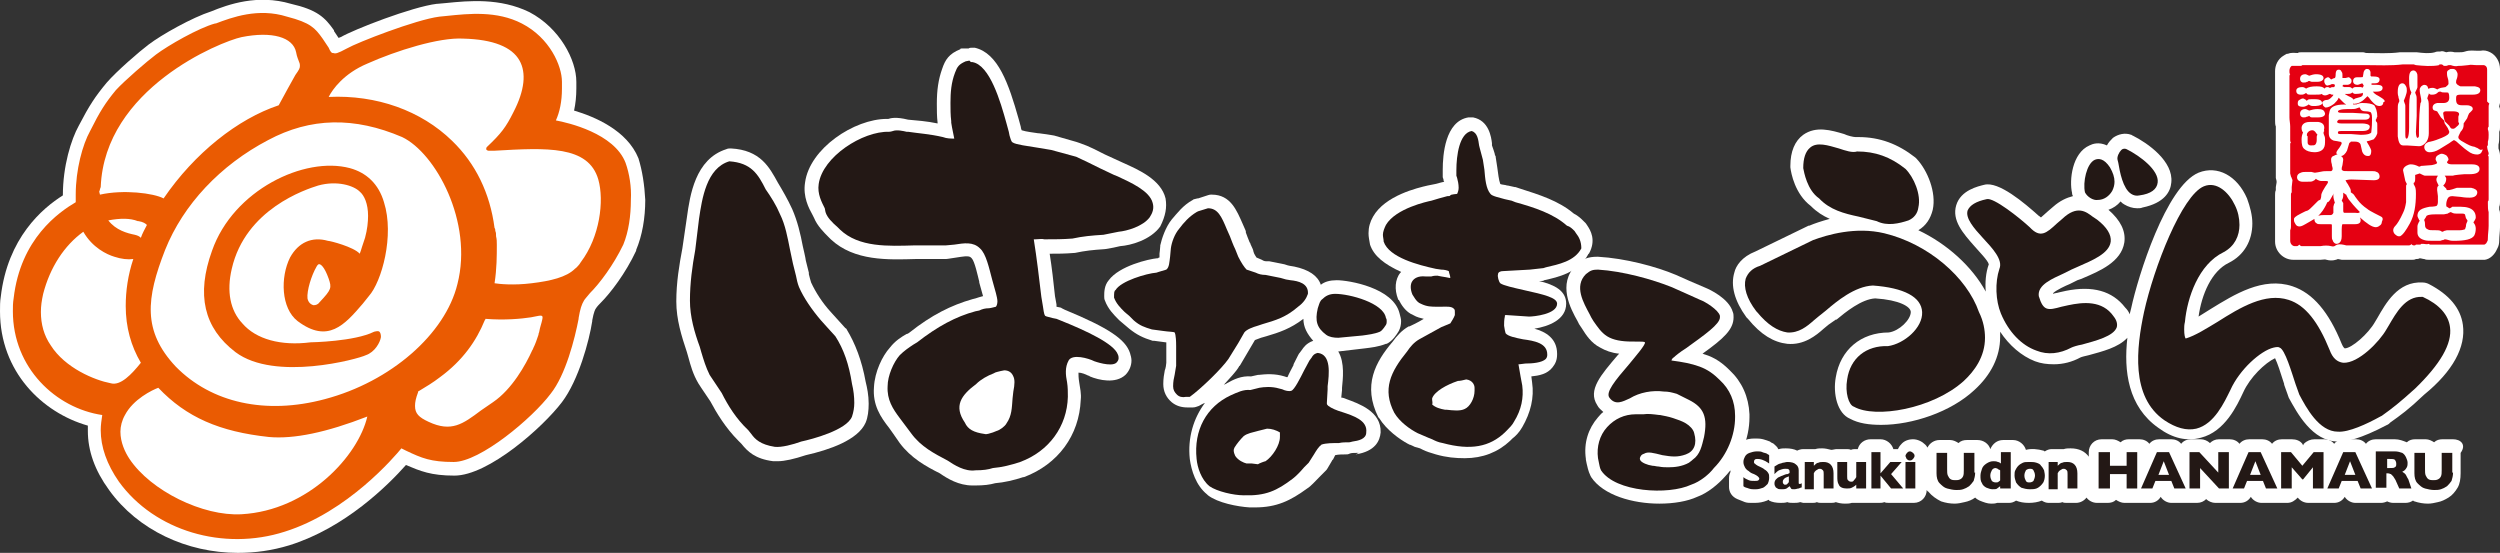 <?xml version="1.0" encoding="utf-8"?>
<!-- Generator: Adobe Illustrator 26.5.3, SVG Export Plug-In . SVG Version: 6.00 Build 0)  -->
<svg version="1.1" baseProfile="tiny" id="レイヤー_1"
	 xmlns="http://www.w3.org/2000/svg" xmlns:xlink="http://www.w3.org/1999/xlink" x="0px" y="0px" viewBox="0 0 330.1 73"
	 overflow="visible" xml:space="preserve">
<rect x="0" y="0" width="330.1" height="73" fill="#333333" stroke="none"/>
<g>
	<path fill="#FFFFFF" d="M84.3,20.9C84.2,20.9,84.2,20.9,84.3,20.9c-1.5-3.7-5.8-5.5-8.5-6.3c0.2-0.9,0.3-1.9,0.3-2.9
		c0-0.3,0-0.6,0-0.9c0-2.9-2.2-7.1-6.2-9.2C66-0.3,61.9,0.1,58.9,0.4l-1.1,0.1c0,0,0,0-0.1,0C54.4,0.9,46.7,3.9,45,4.9
		c-0.1,0-0.2,0.1-0.3,0.1l-0.6-0.9c0,0,0,0,0-0.1c-1.2-1.7-2.2-2.7-5.7-3.5c-4.4-1.3-8.3,0.1-10.5,1l0,0c-2.5,0.8-6.6,3.1-8.3,4.4
		c-1.2,0.9-4.2,3.5-5.5,5c-1.5,1.8-2.3,3-3.7,5.7c-1,1.8-2.1,5.3-2.1,9.2C5.6,27.5,1,31.4,0.1,39.2C0,39.8,0,40.4,0,41.1
		c0,8,5.6,13.4,11.6,15.1c0,0.2,0,0.4,0,0.7c0,2.6,0.9,5.2,2.8,7.8C18.2,70,24.7,73,31.4,73c2.3,0,4.5-0.3,6.8-1
		c7.4-2.3,13.1-8,15.4-10.6c1.9,0.8,3.3,1.4,6.4,1.4c4.5,0,11.7-6.4,14.2-9.7c2.2-2.9,3.6-8.1,4-10.7c0,0,0-0.1,0-0.1
		c0.2-1.1,0.4-1.5,0.5-1.6c0,0,0.1-0.2,0.6-0.7c1.3-1.3,3.3-3.9,4.7-6.9c0,0,0-0.1,0-0.1c0.8-1.9,1.2-4.2,1.2-6.6
		C85.1,24.4,84.8,22.5,84.3,20.9z"/>
	<path fill="#FFFFFF" d="M325.2,42.9c-0.3-2.2-1.8-4-4.5-5.4c-0.2-0.1-0.5-0.2-0.8-0.2c-3.3-0.2-4.9,2.8-6,4.7l-0.3,0.5
		c-0.9,1.6-3.1,3.5-4,3.5c0,0,0,0,0,0c0,0-0.2-0.1-0.4-0.6c-1.7-4.2-3.8-6.7-6.5-7.6c-3.9-1.3-7.7,1.1-10.8,3
		c-0.5,0.3-1.1,0.7-1.6,1c0.4-2.9,1.7-6,4-7.1c2-1,3.1-2.9,3.1-5.2c0-1.1-0.3-2.2-0.7-3.3c-1.3-3-3.9-4.4-6.4-3.4
		c-4.3,1.8-8,13.7-8.9,17.9c-0.1,0.3-0.1,0.5-0.2,0.8c-0.1-0.3-0.3-0.6-0.6-0.9c-1.7-2.2-4.3-2.9-7.8-2.2c0,0,0,0,0,0l-0.9,0.2
		c-0.3,0.1-0.6,0.1-0.8,0.2c0,0,0-0.1,0-0.1c0.4-0.4,1.7-1,2.2-1.2l1-0.5l0,0c0.3-0.1,0.6-0.2,0.8-0.3c2.1-0.9,5-2.1,5.4-4.7
		c0.2-1.5-0.5-2.9-2.1-4.3c0.6-0.2,1.2-0.6,1.6-1.1c0.2,0.2,0.3,0.3,0.5,0.4c0.5,0.3,1.1,0.5,1.7,0.5c0.2,0,0.5,0,0.7-0.1
		c2.9-0.6,3.7-2.1,3.8-3.3c0.3-2.8-3.1-5.2-5.1-6.2c-0.1,0-0.1-0.1-0.2-0.1c-0.8-0.3-1.7-0.1-2.4,0.4c-0.3,0.3-0.6,0.6-0.8,1
		c-1.1-0.5-1.9-0.2-2.3,0c-2.3,1-2.7,4.6-2.3,6.3c0,0,0,0.1,0,0.1c0,0.1,0.1,0.2,0.1,0.3c-0.8,0.2-1.7,0.6-2.6,1.4l-0.7,0.6
		c-0.3,0.3-0.7,0.6-0.9,0.8c-0.1,0-0.1-0.1-0.3-0.2c0,0,0,0,0,0c-1.9-1.7-5.3-4.6-7.2-4.1v0c-0.8,0.2-3.1,0.7-3.7,2.7
		c-0.6,2,0.9,3.7,2.4,5.4c0.6,0.7,1.8,1.9,1.9,2.4c-0.4,1.1-0.5,2.4-0.4,3.6c-1.8-3.3-5.1-6.3-8.9-8.1c1-0.6,1.6-1.5,1.9-2.7
		c0.5-2.3-0.7-5.2-2.1-6.7c-0.1-0.1-0.1-0.1-0.2-0.2c-2.3-1.8-4.7-2.7-7.5-2.7c-0.1,0-0.2,0-0.4,0c-0.3,0-1.1-0.2-1.5-0.4
		c-1.7-0.5-3.7-1.1-5.4,0.1c-1.1,0.8-1.7,2.2-1.7,4.1c0,0.1,0,0.1,0,0.2c0.1,0.8,0.6,3.5,2.7,5.1c0.8,0.8,1.6,1.3,2.5,1.7
		c-1.1,0.3-2,0.6-2.7,0.9c0,0,0,0-0.1,0c0,0,0,0-7,3.4c-1.8,0.7-2.6,1.9-2.8,2.8c-0.5,1.7,0,3.7,1.6,5.9l0.1,0.1
		c0,0,0.1,0.1,0.1,0.1c1.7,2.1,3.4,3.1,5.2,3.3c2.2,0.2,3.8-1.1,4.8-2l0.6-0.5l0,0c0.3-0.2,0.7-0.5,1-0.7c0,0,0,0,0.1,0
		c1.2-1,3.3-2.7,5.1-2.8c3.2,0.2,4.7,1.1,4.7,1.8c0,1-1.5,2.5-2.9,2.7c0,0,0,0,0,0c-3.7,0-6.4,2.3-7,5.9c-0.4,2.2,0.2,4.8,1.9,5.5
		c1.1,0.6,2.5,0.8,4.1,0.8c4.1,0,9.2-1.7,12.3-4.6c2.2-2,3.4-4.4,3.4-7c0-0.2,0-0.4,0-0.7c1.2,1.8,2.8,3.2,4.6,3.9
		c0.8,0.3,1.6,0.4,2.5,0.4c1.2,0,2.4-0.3,3.5-0.9c0.2-0.1,0.7-0.2,1.1-0.3c1.8-0.5,3.9-1,5.1-2.3c-0.5,4.4,0.1,9.1,4.1,11.9
		c1.9,1.4,3.8,1.8,5.6,1.3c3.2-0.8,4.8-4.3,5.6-6c0.9-2,2.9-3.9,4.2-4.5c0.3,0.6,0.7,1.8,1.2,3.4c0,0,0,0.1,0,0.1l0.5,1.4
		c0,0.1,0.1,0.2,0.1,0.3c1.1,2,3.1,5.8,6.5,5.8c0.1,0,0.2,0,0.3,0c0.8,0,2.6-0.3,6.2-2.2c0.1,0,0.1-0.1,0.2-0.1l0.2-0.2
		c1.4-1,2.4-1.7,4.5-3.7C323.9,49,325.6,45.8,325.2,42.9z"/>
	<path fill="#FFFFFF" d="M209.6,29.8l-0.2-0.3l0,0c-0.1-0.1-0.2-0.2-0.3-0.3l0,0c-0.3-0.3-0.7-0.7-1.3-1c-2-1.7-4.6-2.5-7.1-3.3
		l-0.6-0.2c0,0-0.1,0-0.1,0l-0.9-0.2c0,0-0.1,0-0.1,0c-0.2-0.1-0.7-0.1-0.9-0.2c-0.2-0.5-0.3-1.5-0.4-2.2l-0.2-1.3
		c0-0.1,0-0.2-0.1-0.3c0-0.2-0.3-1-0.4-1.3l0-0.3c-0.1-0.8-0.4-3-2.5-3.4c-0.2,0-0.4,0-0.6,0c-3.1,0.5-3.4,5-3.4,6.9
		c0,0.3,0,0.6,0,0.8c0,0.1,0,0.2,0,0.2l0.1,0.3c0,0.1,0,0.2,0.1,0.3c-0.1,0-0.4,0.1-1.2,0.3l-1,0.2c-1.3,0.3-5.6,1.3-7.2,4.1
		c-0.4,0.7-0.6,1.4-0.6,2.2c0,0.5,0.1,0.9,0.2,1.5c0.5,1.5,1.9,2.6,4.1,3.6c0,0.1-0.1,0.1-0.1,0.1c-0.7,0.9-0.8,2.2-0.3,3.5
		c0,0,0,0.1,0.1,0.1c0.3,0.6,0.9,1.6,1.9,2c0.5,0.3,1,0.4,1.4,0.5c-0.8,0.5-1.9,1-1.9,1c0,0,0,0-0.1,0c-0.9,0.5-1.6,1.3-2.1,2
		c-2.3,2.7-4,5.8-1.9,10c0,0,0.1,0.1,0.1,0.1c1,1.6,2.7,2.8,3.8,3.4c0.1,0,0.1,0.1,0.2,0.1c0.1,0,0.7,0.3,0.7,0.3l0.7,0.2l0.4,0.2
		c0.4,0.2,1,0.4,1.7,0.6c1.4,0.4,2.6,0.5,3.8,0.5c2.4,0,4.4-0.8,6-2.3l0,0c0.1-0.1,0.3-0.3,0.3-0.3c0.4-0.3,0.9-0.8,1.3-1.5
		c1.1-1.9,1.6-3.9,1.3-5.9l-0.1-0.8c1-0.1,2.1-0.3,2.8-1.2c0.4-0.5,0.6-1,0.6-1.7c0,0,0-0.1,0-0.1c0-2-1.5-2.9-3-3.3
		c1.9-0.3,4.2-1.2,4.2-3.3c0-1.7-1.5-2.5-3.6-3l0.3,0l0,0c0.1,0,0.3,0,0.4-0.1c1.8-0.4,4.5-1,5.8-3.4c0,0,0-0.1,0.1-0.1
		C210.8,31.7,210,30.4,209.6,29.8z"/>
	<path fill="#FFFFFF" d="M177.8,52.7c-0.2-0.1-0.5-0.2-0.7-0.2l0.1-1l0,0c0-0.1,0-0.2,0-0.3c0.1-1.1,0.4-3.3-0.5-4.8c0,0,0,0,0.1,0
		c0.1,0,0.1,0,3.4-0.4c0.8-0.1,1.8-0.2,2.8-0.6c0,0,0.1,0,0.1,0c0.8-0.4,1.3-1.2,1.6-1.7c0.2-0.4,0.3-0.8,0.3-1.3
		c0-0.3-0.1-0.6-0.2-1c-0.8-3.4-6.7-4.4-8.3-4.4c-0.9,0-1.6,0.2-2.1,0.6c-0.4-1.2-1.6-2-3.5-2.4l-0.6-0.1c-0.1,0-0.4-0.1-0.7-0.2
		l-2-0.4c-0.1,0-0.2,0-0.3,0c-0.2,0-0.4,0-0.7-0.2l-0.7-0.3c-0.1-0.2-0.3-0.4-0.4-0.8c0-0.1-0.1-0.4-0.4-1c0-0.1,0-0.1-0.1-0.2
		c-0.2-0.5-0.4-1-0.5-1.3c0,0,0-0.1,0-0.1c0-0.1,0-0.1-0.4-1c-0.8-1.8-1.6-3.9-4.1-3.9c0,0-0.1,0-0.1,0c-0.2,0-0.2,0-1.7,0.5
		c0,0-0.1,0-0.1,0l-0.4,0.1c-0.1,0-0.2,0.1-0.2,0.1c-1.3,0.7-2.1,1.8-2.8,2.6c-0.8,1-1.3,2.5-1.5,3.4c0,0,0,0.1,0,0.1
		c0,0.2-0.1,1-0.1,1c0,0,0,0.1,0,0.1c0,0.1,0,0.2,0,0.4c-0.1,0-0.1,0-0.2,0.1l-0.1,0c-1.1,0.1-5,1-6.4,2.9c-0.6,0.7-0.6,1.6-0.6,2.1
		c0,0.2,0,0.4,0.1,0.6c0.4,1.1,1.2,1.9,1.8,2.5c0,0,0,0,0.1,0.1l1.3,1.1c1,0.8,1.8,1.2,3.1,1.6c0.1,0,0.1,0,0.2,0l1.5,0.2
		c0,0,0,0,0.1,0c0,0.1,0,0.2,0,0.3l0,0.9l0,1.5c0,0.2-0.1,0.8-0.2,1c-0.1,0.5-0.2,1.1-0.2,1.8c0,1,0.4,1.8,1.1,2.4
		c0.6,0.5,1.3,0.7,2.1,0.7c0.1,0,0.3,0,0.4,0l0.3,0c0.3,0,0.5-0.1,0.8-0.2c0.2-0.1,0.5-0.3,0.8-0.4c-1.5,2-2.3,4.6-2,7.4
		c0.2,1.5,0.8,3.5,2.3,4.7c0,0,0.1,0.1,0.1,0.1c1.3,1,3.9,1.5,5.5,1.6c0.2,0,0.5,0,0.7,0c2.9,0,4.7-0.9,6.9-2.5
		c0.5-0.3,1-0.9,1.8-1.7l0.6-0.6c0,0,0,0,0.1-0.1c0.1-0.1,0.1-0.1,0.8-1.3c0,0,0-0.1,0.1-0.1c0.1-0.2,0.2-0.4,0.3-0.6
		c0.4-0.1,1-0.1,1.4-0.1c0.2,0,0.3,0,0.5-0.1c0.2-0.1,0.6-0.1,0.9-0.1c0.1,0,0.2,0,0.3,0L179,60c2.6-0.4,3.2-1.8,3.3-2.9
		C182.4,54.3,179.4,53.3,177.8,52.7 M163.6,48.4c0,0,0-0.1,0.1-0.1l2-3.4c0.2-0.1,0.6-0.2,0.8-0.3l0.7-0.2c1.7-0.5,3.2-1,4.9-2.3
		c0,1.1,0.5,2,1.3,2.9c-0.9,0.3-1.3,0.9-1.5,1.2l-0.3,0.4c-0.1,0.1-0.1,0.1-0.8,1.5c0,0,0,0.1,0,0.1c-0.2,0.4-0.6,1.1-0.8,1.6
		c0,0,0,0-0.1,0l-0.3-0.1c-1.3-0.4-2.5-0.3-3.4-0.2c0,0-0.1,0-0.1,0l-0.9,0.2c-1.3-0.1-2.3,0.4-3.2,0.9c-0.1,0.1-0.2,0.1-0.4,0.2
		C162.4,49.9,163.2,49.1,163.6,48.4z"/>
	<path fill="#FFFFFF" d="M114.3,50.4c-0.5-2.8-1.4-5.1-2.5-6.9c0-0.1-0.1-0.1-0.2-0.2l-1.9-2.1c-1.1-1.2-2-2.6-2.6-3.9
		c-0.1-0.3-0.2-0.7-0.3-1.1l0-0.1c0,0,0-0.1,0-0.1l-0.4-1.6c0-0.2-0.4-1.9-0.4-1.9c-0.3-1.6-0.7-3.3-1.4-4.9
		c-0.6-1.3-1.3-2.5-1.9-3.5c-1.1-2-2.3-4.3-6.2-4.5c-0.2,0-0.4,0-0.6,0.1c-4.1,1.3-4.8,6.1-5.2,9l-0.6,4.1c-0.4,2.1-0.8,4.5-0.8,7
		c0,2.4,0.7,4.6,1.4,6.7l0.2,0.7c0.3,1.1,0.6,2.2,1.3,3.4l0,0c0.1,0.2,0.4,0.6,1.6,2.4c0.8,1.5,2,3.5,3.7,5.2l0.4,0.4
		c0.8,1,1.8,2,4.2,2.3c0.2,0,0.4,0,0.6,0c0.9,0,2.2-0.3,3.7-0.8c3.1-0.7,6.9-2,7.9-4.3c0.3-0.7,0.4-1.6,0.4-2.5
		C114.7,52.2,114.5,51.2,114.3,50.4z"/>
	<path fill="#FFFFFF" d="M153.9,26.2c-0.6-2.5-3.6-3.8-5.6-4.7l-2.4-1.1c-1-0.5-2.1-1.1-3.3-1.5l0,0c-0.5-0.2-1.4-0.4-3.4-1l0,0
		c-0.1,0-0.4-0.1-2-0.3c0,0,0,0-0.1,0c-0.6-0.1-1.6-0.2-2.2-0.4l-0.1-0.3c0,0,0-0.1,0-0.1l-0.3-1.1c-1.3-4.6-2.7-8.7-5.8-9.4
		c-0.1,0-0.1,0-0.2,0c-0.3,0-0.5,0-0.6,0.1l-0.1,0c-0.1,0-0.2,0-0.3,0L127,6.4c-0.1,0-0.2,0-0.2,0.1c-1.5,0.6-2,1.4-2.4,2.6
		c-0.5,1.4-0.7,2.8-0.7,4.6c0,0.8,0,1.7,0.1,2.5l0,0.1c-1.4-0.3-2.8-0.4-3.9-0.5l0,0c-1.6-0.4-2.3-0.2-2.6-0.1l-0.2,0
		c-4.3,0-10.2,3.9-10.8,8.4c-0.3,1.9,0.5,3.4,1,4.3l0.2,0.4c0.4,1,1.3,1.9,1.9,2.5l0.3,0.3c3.1,2.9,7.6,2.7,11.2,2.6l0.8,0h3.2
		c0.1,0,0.1,0,1.4-0.2c0.7-0.1,1.6-0.3,1.9,0c0,0,0,0,0.1,0.1c0.4,0.4,0.8,2.3,1,3.1c0,0,0,0,0,0.1l0.5,1.8c-0.4,0.1-0.7,0.2-1,0.3
		l-0.4,0.1c-2.8,0.8-5.4,2.1-8.3,4.4h0c-0.1,0.1-0.3,0.2-0.4,0.2c-0.7,0.4-1.5,0.9-2.2,1.8c-1,1.1-2,3.2-2.1,5.2
		c-0.2,2.4,0.9,4,2,5.4l0,0c0.3,0.4,0.7,1,1.4,2c1.5,2,3.5,3.1,5.3,4c1,0.7,2.5,1.6,4.3,1.6c0.1,0,0.3,0,0.4,0
		c1.1,0,1.9-0.1,2.6-0.3c1.2-0.1,2.5-0.4,3.7-0.8c0,0,0,0,0.1,0c4.5-1.7,7.3-5.5,7.5-10.2c0.1-0.8-0.1-1.6-0.2-2.3
		c-0.1-0.6-0.1-1-0.1-1.3c0.4,0,0.9,0.2,1.3,0.4c0.1,0,0.1,0,0.2,0.1c1.2,0.5,3.4,1,4.7-0.2c0.5-0.5,0.8-1.2,0.8-1.9
		c0-0.3-0.1-0.7-0.2-1c-0.6-1.8-2.8-3.3-8.6-5.7c0,0,0,0,0,0l-0.4-0.2c-0.1-0.1-0.2-0.1-0.7-0.2c0-0.1,0-0.1,0-0.2c0,0,0-0.1,0-0.1
		l-0.2-1.1c-0.2-1.9-0.4-3.7-0.7-5.6c1,0,2,0,3.2-0.1c0,0,0.1,0,0.1,0c1.4-0.3,2.4-0.4,3.9-0.5c0.1,0,0.1,0,1.2-0.2l0.9-0.2
		c1.4-0.1,4-0.8,5.3-2.6C153.9,28.5,154.1,27.4,153.9,26.2z"/>
	<path fill="#FFFFFF" d="M231,54.7c-0.1-2.3-1-4.3-2.6-5.8c-1-1-2-1.7-3.3-2.1c-0.1,0-0.2-0.1-0.3-0.1c2.8-2,4.1-3.2,4.1-4.8
		c0-0.2,0-0.5-0.1-0.7c-0.5-1.8-3.1-3-3.6-3.2l-2.1-0.9l-1.8-0.8c-2.6-1.1-6.7-2.2-10.3-2.4c0,0,0,0-0.1,0c-1.2,0-1.9,0.3-2.6,0.9
		c-0.1,0-0.1,0.1-0.2,0.2c-2.5,2.5-0.7,5.8,0.2,7.4l0.2,0.4c0,0,0.4,0.6,0.4,0.6c0.5,0.8,1.2,1.9,2.4,2.5c0.7,0.4,1.5,0.7,2.5,0.8
		c-0.1,0.1-0.1,0.1-0.2,0.2c-2.2,2.6-4,4.6-2.7,6.6c0.2,0.4,0.5,0.6,0.8,0.9c-0.3,0.2-0.5,0.5-0.7,0.7c-1.3,1.5-1.9,3.4-1.6,5.5
		c0,0,0,0.1,0,0.1l0.1,0.5c0.1,0.4,0.2,1,0.5,1.6c0,0.1,0.1,0.1,0.1,0.2c1.6,2.4,5.5,3.5,9,3.5c1.9,0,3.7-0.3,5-0.9
		c1.4-0.5,2.8-1.7,3.6-2.6c2.1-2.2,3.3-5.1,3.3-7.9C231,54.9,231,54.8,231,54.7z"/>
	<path fill="#FFFFFF" d="M323.9,58h-1.4c-0.4,0-0.8,0.1-1.1,0.4c-0.3-0.2-0.7-0.4-1.1-0.4h-1.4c-0.4,0-0.8,0.1-1.1,0.4
		c-0.5-0.2-1-0.4-1.6-0.4h-2.5c-0.5,0-1,0.2-1.3,0.6c-0.3-0.4-0.8-0.6-1.3-0.6h-1.6c-0.5,0-1,0.2-1.3,0.6c-0.3-0.4-0.8-0.6-1.3-0.6
		h-1.3c-0.5,0-1,0.2-1.4,0.6l-0.1,0.2l-0.1-0.2c-0.3-0.4-0.8-0.6-1.4-0.6h-1.3c-0.5,0-1,0.2-1.3,0.6c-0.3-0.4-0.8-0.6-1.3-0.6H297
		c-0.5,0-1,0.2-1.3,0.6c-0.3-0.4-0.8-0.6-1.3-0.6h-1.4c-0.5,0-0.9,0.2-1.2,0.5c-0.3-0.3-0.8-0.5-1.2-0.5h-1.3c-0.5,0-1,0.2-1.3,0.6
		c-0.3-0.4-0.8-0.6-1.3-0.6h-1.6c-0.5,0-1,0.2-1.3,0.6c-0.3-0.4-0.8-0.6-1.3-0.6h-1.4c-0.4,0-0.8,0.1-1.1,0.4
		c-0.3-0.2-0.7-0.4-1.1-0.4h-1.4c-1,0-1.7,0.8-1.7,1.7v0.6c-0.5-0.7-1.3-1.1-2.4-1.1c-0.3,0-0.6,0-0.9,0.1c-0.1,0-0.2,0-0.4,0h-1.2
		c-0.3,0-0.6,0.1-0.9,0.3c-0.1,0-0.1-0.1-0.2-0.1c-0.7-0.2-1.6-0.3-2.3-0.1c-0.2-0.7-0.9-1.3-1.7-1.3h-1.3c-0.8,0-1.4,0.5-1.7,1.2
		c-0.2-0.7-0.9-1.2-1.7-1.2h-1.4c-0.4,0-0.8,0.1-1.1,0.4c-0.3-0.2-0.7-0.4-1.1-0.4h-1.4c-0.7,0-1.3,0.4-1.6,1
		c-0.1-0.2-0.2-0.3-0.3-0.4c-0.4-0.4-1-0.7-1.6-0.7c-0.6,0-1.2,0.2-1.6,0.7c-0.2,0.2-0.3,0.4-0.4,0.6H250c-0.2-0.7-0.9-1.3-1.7-1.3
		h-1.3c-0.8,0-1.5,0.5-1.7,1.3h-0.3c-0.2,0-0.4,0-0.6,0.1c-0.2-0.1-0.4-0.1-0.6-0.1h-1.3c-0.2,0-0.5,0.1-0.7,0.1
		c-0.4-0.1-0.8-0.2-1.2-0.2c-0.3,0-0.6,0-0.9,0.1c-0.1,0-0.3,0-0.4,0h-1.2c-0.3,0-0.6,0.1-0.8,0.2c-0.4-0.2-0.9-0.3-1.5-0.3
		c-0.3,0-0.6,0-0.9,0.1c0,0-0.1,0-0.1,0c-0.1-0.3-0.4-0.5-0.6-0.7c-0.1-0.1-0.3-0.1-0.5-0.3c-0.3-0.1-0.5-0.2-0.9-0.3
		c-0.4-0.1-0.7-0.1-1.1-0.1c-0.6,0-1.2,0.1-1.7,0.4c-0.6,0.3-1,0.7-1.3,1.2c-0.3,0.5-0.4,1-0.4,1.6c0,0.4,0.1,0.8,0.2,1.2
		c-0.1,0.2-0.2,0.5-0.2,0.8v1.2c0,0.7,0.4,1.3,1.1,1.6c0.3,0.1,0.7,0.3,1,0.4c0.3,0.1,0.6,0.1,0.8,0.1c0.2,0,0.4,0,0.5,0
		c0.6,0,1.1-0.1,1.6-0.3c0.1,0,0.1-0.1,0.2-0.1c0,0,0.1,0,0.1,0.1c0.4,0.2,0.9,0.3,1.5,0.3c0.3,0,0.6,0,0.9-0.1
		c0.2,0.1,0.5,0.1,0.8,0.1c0.3,0,0.6,0,0.9-0.1c0.1,0,0.3,0.1,0.4,0.1h1.2c0.2,0,0.4,0,0.6-0.1c0.2,0.1,0.4,0.1,0.6,0.1h1.2
		c0.2,0,0.5,0,0.7-0.1c0.3,0.1,0.7,0.2,1.2,0.2c0.3,0,0.6,0,0.9-0.1c0.1,0,0.3,0,0.4,0h1.3c0.1,0,0.2,0,0.3,0c0.1,0,0.2,0,0.3,0h1.3
		c0.2,0,0.5,0,0.7-0.1c0.2,0.1,0.4,0.1,0.7,0.1h1.6c0.1,0,0.1,0,0.2,0c0,0,0.1,0,0.1,0h1.3c1,0,1.7-0.8,1.7-1.7v0
		c0.1,0.1,0.1,0.2,0.2,0.2c0.5,0.6,1.1,1,1.7,1.3c0.6,0.2,1.2,0.3,1.8,0.3c0.4,0,0.9-0.1,1.3-0.2c0.5-0.1,1-0.3,1.4-0.6c0,0,0,0,0,0
		c0.2,0.2,0.4,0.3,0.6,0.4c0.5,0.2,1,0.4,1.5,0.4c0.3,0,0.5,0,0.8-0.1c0.1,0,0.2,0,0.3,0h1.3c0.3,0,0.6-0.1,0.9-0.3
		c0.5,0.2,1,0.3,1.7,0.3c0.6,0,1.2-0.1,1.7-0.3c0.3,0.2,0.6,0.3,0.9,0.3h1.2c0.2,0,0.4,0,0.6-0.1c0.2,0.1,0.4,0.1,0.6,0.1h1.2
		c0.6,0,1.1-0.3,1.4-0.7c0.3,0.4,0.8,0.7,1.4,0.7h1.4c0.4,0,0.8-0.1,1.1-0.4c0.3,0.2,0.7,0.4,1.1,0.4h1.4c0.1,0,0.2,0,0.3,0
		c0.1,0,0.2,0,0.2,0h1.5c0.6,0,1.1-0.3,1.4-0.8c0.3,0.5,0.9,0.8,1.4,0.8h1.5c0.1,0,0.2,0,0.2,0c0.1,0,0.2,0,0.3,0h1.4
		c0.5,0,0.9-0.2,1.2-0.5c0.3,0.3,0.8,0.5,1.2,0.5h1.3c0.1,0,0.2,0,0.3,0c0.1,0,0.2,0,0.2,0h1.5c0.6,0,1.1-0.3,1.4-0.8
		c0.3,0.5,0.9,0.8,1.4,0.8h1.5c0.1,0,0.2,0,0.2,0c0.1,0,0.2,0,0.3,0h1.4c0.6,0,1-0.3,1.4-0.7c0.3,0.4,0.8,0.7,1.4,0.7h1.4
		c0.1,0,0.2,0,0.3,0c0.1,0,0.2,0,0.2,0h1.5c0.6,0,1.1-0.3,1.4-0.8c0.3,0.5,0.9,0.8,1.4,0.8h1.5c0.1,0,0.2,0,0.2,0c0.1,0,0.2,0,0.3,0
		h1.4c0.3,0,0.6-0.1,0.8-0.2c0.2,0.1,0.5,0.2,0.8,0.2h1.6c0.4,0,0.7-0.1,1-0.3c0.1,0,0.1,0.1,0.2,0.1c0.6,0.2,1.2,0.3,1.8,0.3
		c0.4,0,0.9-0.1,1.3-0.2c0.5-0.1,0.9-0.3,1.4-0.6c0.5-0.3,0.9-0.8,1.2-1.3c0.3-0.5,0.4-1.2,0.4-1.9v-2.7
		C325.7,58.7,324.9,58,323.9,58z"/>
	<path fill="#FFFFFF" d="M330.1,13.6C330.1,13.6,330.1,13.6,330.1,13.6c0-0.2,0-0.3,0-0.3V9.1c0-0.9-0.5-1.8-1.3-2.2
		c-0.4-0.2-0.8-0.3-1.3-0.2c-0.1,0-0.2,0-0.4,0c-0.4,0-1-0.1-1.6,0.1c-0.3,0.1-0.5,0.1-0.8,0.1c-0.1,0-0.2,0-0.3,0c0,0-0.1,0-0.1,0
		c-0.1,0-0.2,0-0.2,0c-0.4-0.1-0.7-0.1-1.1,0c-0.3-0.1-0.5-0.2-0.8-0.1h-0.1c-0.2,0-0.4,0-0.6,0.1c-0.7,0.2-1.6,0.1-2.4,0l-0.3,0v0
		c-0.1,0-0.2,0-0.3,0h-1.4c-0.1,0-0.1,0-0.2,0v0c-1.5,0.2-3,0.1-4.4,0.1l0,0c-0.2,0-0.3-0.1-0.5-0.1h-8.1c-0.2,0-0.4,0-0.5,0.1
		c-0.4,0-0.8-0.1-1.3,0.1c0,0,0,0-0.1,0c-0.1,0-0.2,0.1-0.4,0.2c-0.9,0.5-1.2,1.4-1.2,2.1c0,0,0,0,0,0.1l0,0.2c0,0.1,0,0.2,0,0.2
		c0,0.1,0,0.2,0,0.3c0,0,0,1.6,0,1.6l0,0.1c0,0.4,0,0.8,0,1.2c0,0.4,0,0.8,0,1.1c0,0.1,0,0.1,0,0.2c0,0.1,0,0.2,0,0.2v1
		c0,0.1,0,0.1,0,0.2c0,0.3,0,0.7,0.1,0.9l0,0c0,0,0,0.1,0,0.1c0,0.1,0,0.3,0,0.4v0.5c0,0,0,0,0,0.1c0,0.2,0,1,0,1c0,0.1,0,0.2,0,0.2
		c0,0.1,0,0.2,0,0.3v3.8c0,0.1,0,0.2,0,0.3c0,0,0,0.1,0,0.1l0.1,0.4c0,0,0,0.1,0,0.1l0,0.1l-0.1,0.6c0,0.1,0,0.1,0,0.2l0,0.2
		c-0.1,0.2-0.1,0.5-0.1,0.7v3.9c0,0.1,0,0.3,0,0.4c0,0,0,0,0,0.1c0,0,0,0.1,0,0.1c0,0.1,0,0.2,0,0.3v1.3c0,1.3,1.1,2.4,2.4,2.4h0.3
		c0.1,0,0.2,0,0.3,0c0.1,0,0.2,0,0.3,0h2.2c0,0,0,0,0.1,0c0.1,0,0.2,0,0.3,0l0.1,0c0.3,0,0.6-0.1,0.8,0c0.7,0.2,1.3,0,1.5-0.1l0,0
		c0.1,0,0.4,0.1,0.5,0.1l0.2,0c0,0,0,0,0.1,0c0.1,0,0.2,0,0.3,0h8c0.1,0,0.2,0,0.3,0c0.1,0,0.2,0,0.3,0h0.1c0.2,0,0.3,0,0.5-0.1
		c0.2,0,0.3,0,0.5-0.1c0.2,0,0.4,0.1,0.6,0.1c0.2,0.1,0.4,0.1,0.6,0.1h7c0.1,0,0.1,0,0.2,0c0,0,0.1,0,0.2,0c0.7-0.1,1.3-0.7,1.6-1.4
		l0.1-0.2c0.1-0.2,0.2-0.5,0.2-1c0-0.5,0.1-1.1,0.1-1.7v-1.7c0-0.2,0-0.4-0.1-0.6c0-0.1,0-0.3,0-0.4c0.1-0.2,0.1-0.5,0.1-0.7v-4.2
		c0-0.1,0-0.2,0-0.3c0-0.1,0-0.2,0-0.3l0-0.1c0,0,0,0,0-0.1v-0.6c0-0.1,0-0.3,0-0.4c0,0,0-0.1,0-0.1c0-0.3-0.1-0.6-0.2-0.9
		c0-0.1,0-0.3,0-0.4c0,0,0-0.1,0-0.1l0,0c0.1-0.4,0.1-0.8,0.1-1.2c0-0.2,0-0.4,0-0.5c0.1-0.2,0.1-0.4,0.1-0.6v-2.2
		c0-0.2,0-0.3-0.1-0.5c0,0,0,0,0-0.1L330.1,13.6z"/>
</g>
<g>
	<path fill="#EA5B02" d="M41.8,35.2c0.1-0.2,0.3-0.4,0.4-0.3c0.1,0,0.6,0.2,1.2,1.9c0.4,1.2,0.4,1.4-1.2,3.1c0,0,0,0,0,0
		c-0.2,0.3-0.5,0.4-0.8,0.4c-0.4-0.1-0.7-0.4-0.8-0.9C40.5,38.4,41.1,36.4,41.8,35.2z M50.3,44.5c0-0.4-0.1-0.6-0.2-0.7
		c-0.1-0.1-0.3-0.1-0.7,0c-2.6,1.3-8.3,1.4-8.4,1.4c-3.9,0.5-7.2-0.4-9-2.5c-1.6-1.7-2.1-4.2-1.4-7.2c1.8-7.9,9.8-10.5,11.4-11
		c2.5-0.7,4.7,0,5.5,0.8c0.6,0.5,1.1,1.6,1.1,3.2c0,0.8-0.1,1.8-0.4,2.9l-0.4,1.2c-0.1,0.3-0.2,0.7-0.3,0.9
		c-0.8-0.9-3.9-1.7-4.2-1.7c-2.1-0.6-3.9,0.2-5,2.2c-1.3,2.6-1.2,6.7,1,8.4c4,3,6.2,0.5,8.6-2.3l0.8-1c1.7-1.9,3.4-8,2-12.4
		c-0.7-2.4-2.3-3.9-4.5-4.5c-6-1.6-15.4,2.9-18.2,10.9c-2.1,5.8-1.1,10.2,3.1,13.4c5.2,3.9,16.2,0.9,17.2,0.4
		C49.5,46.5,50.2,45.2,50.3,44.5"/>
	<path fill="#EA5B02" d="M70.2,37.4c-2.4,0.3-4.3,0.1-4.9,0c0.3-1.9,0.3-3.7,0.3-5c0,0,0,0,0-0.1c0-0.4,0-0.7-0.1-1.1
		c0-0.3,0-0.5-0.1-0.7c0-0.1,0-0.3-0.1-0.4c-0.6-4.6-2.5-8.5-5.6-11.5c-4.1-4-10-6.1-16.3-5.8c0.5-1,2-3.1,5.1-4.4
		c3.8-1.7,9.5-3.5,12.7-3.3c3.9,0.1,6.4,1.1,7.4,2.9c0.9,1.6,0.7,3.9-0.8,6.8c-1,2-1.6,2.8-3.5,4.6c-0.1,0.1-0.1,0.2-0.1,0.3
		c0,0.1,0.2,0.2,0.3,0.2l0.8,0c6.9-0.4,12.4-0.7,13.7,3.8c0.8,2.8,0.2,7.6-2.3,10.9l-0.2,0.3c-0.2,0.2-0.3,0.4-0.6,0.6
		C74.8,36.6,72.7,37.1,70.2,37.4z M71.6,42.2c-0.1,0.5-0.3,1-0.4,1.6c0,0.1-0.1,0.2-0.1,0.4c-0.2,0.6-0.4,1.2-0.7,1.8
		c0,0.1-0.1,0.2-0.1,0.2c-0.9,2-2.7,5.2-5.2,6.9l-1.6,1.1c-2.4,1.8-3.9,2.9-6.9,1.5c-1.3-0.6-1.8-1.1-1.8-2.1c0-0.5,0.1-1,0.4-1.8
		c0,0,0,0,0-0.1c1-0.6,2-1.2,2.9-1.9c3-2.2,4.8-4.8,5.9-7.5c0.1-0.1,0.1-0.2,0.1-0.2c2.5,0.2,4.7,0,6-0.2
		C71.3,41.7,71.8,41.4,71.6,42.2 M42.9,52.7c-7.8,2.1-15,0.5-19.7-4.3c-4.4-4.7-3.9-9-1.4-15.4c2.4-6,7.3-11.2,13.6-14.5
		c5.6-3,11.4-3.1,17.7-0.4c4.4,2.1,9.4,11.2,7.3,19.4C58.8,44.1,51.6,50.4,42.9,52.7 M31.9,67.9L31.9,67.9c-5.1,0.3-12-3.1-14.8-7.3
		c-0.6-0.9-1.2-2.2-1.2-3.6c0-0.7,0.2-1.5,0.6-2.2c1.1-2.1,3.6-3.3,4.4-3.6c3.7,3.9,8.1,5.8,14.6,6.5c3.3,0.3,7.6-0.6,13-2.7
		C47.3,60.2,40.7,67.4,31.9,67.9 M14.6,50.6C14.6,50.6,14.6,50.6,14.6,50.6c-2.1-0.4-6-2-7.9-5c-0.9-1.3-1.3-2.8-1.3-4.4
		c0-0.8,0.1-1.5,0.3-2.4c0.9-3.5,2.8-6.4,5.3-8.2c1.2,2.1,3.1,3,4.1,3.3c0.9,0.3,1.8,0.4,2.5,0.3c-0.7,2.1-1,4.2-1,6.2
		c0,2.8,0.7,5.3,2,7.5C17.4,49.4,15.9,51,14.6,50.6 M19.4,29.7c-0.3,0.6-0.6,1.1-0.8,1.7c-0.2-0.2-0.4-0.3-0.8-0.4
		c-1-0.2-2.5-0.6-3.5-1.9c1.6-0.3,2.9-0.3,3.9,0.1c0,0,0,0,0.1,0C18.9,29.3,19.2,29.5,19.4,29.7 M13.3,24.7
		C13.3,24.7,13.3,24.6,13.3,24.7c0.5-13,15.8-19.2,18.6-19.8c4-0.8,6.8,0,7.2,2c0.1,0.6,0.3,1,0.4,1.3c0.1,0.2,0.1,0.4,0.1,0.5
		c0,0.3-0.1,0.5-0.6,1.2c0,0-1.9,3.4-2.2,4c-5.4,1.8-11.1,6.3-15.2,12.3c0,0,0,0,0,0c-1.3-0.7-5.3-1.2-8.4-0.5
		c0-0.1-0.1-0.3-0.1-0.4C13.2,25.1,13.2,24.9,13.3,24.7 M82.6,21.5L82.6,21.5c-1.5-3.9-7.6-5.3-9.2-5.6c0.5-1.1,0.8-2.5,0.8-4.2
		c0-0.3,0-0.6,0-0.9v0c0-2.1-1.6-5.8-5.3-7.7c-3.3-1.7-7-1.3-9.9-1L58,2.2c-3.1,0.4-10.8,3.4-12.2,4.2C44.5,7.1,44.3,7.1,44,7
		c0,0,0,0-0.1,0c-0.1,0-0.3-0.2-0.5-0.7l-0.8-1.2c-1-1.4-1.6-2.1-4.7-2.9c-3.8-1.2-7.3,0.1-9.4,0.9l-0.1,0c-2.2,0.6-6.2,2.9-7.8,4.1
		c-1.2,0.9-4.1,3.4-5.3,4.7c-1.4,1.7-2.1,2.8-3.4,5.4c-1,1.8-1.9,5.1-1.9,8.4c0,0.3,0,0.7,0,1C7.8,28,2.7,31.5,1.8,39.4
		c-0.1,0.6-0.1,1.1-0.1,1.7c0,7.5,5.7,12.8,11.8,13.7c-0.1,0.7-0.2,1.3-0.2,2c0,2.2,0.8,4.5,2.4,6.8c4.7,6.5,13.8,9.2,21.9,6.6
		c8.3-2.6,14.5-9.9,15.4-11c0.2,0.1,0.6,0.3,0.6,0.3c2.1,1,3.3,1.5,6.3,1.5c3.5,0,10.4-5.8,12.8-9c2-2.5,3.2-7.3,3.7-9.9
		c0,0,0,0,0-0.1c0.2-1.2,0.4-1.8,0.7-2.3c0.1-0.2,0.4-0.5,0.8-1c1.3-1.3,3.1-3.7,4.4-6.4c0.7-1.7,1-3.8,1-5.9
		C83.4,24.7,83.1,22.9,82.6,21.5"/>
	<path fill="#231815" d="M273.1,40.3l-0.9,0.2c-1.8,0.5-2.4,0.6-3-1.4c-0.2-1.5,1.8-2.3,3.3-3l1-0.5c0,0,0.9-0.4,0.9-0.4
		c1.8-0.8,4.1-1.7,4.3-3.3c0.1-0.9-0.5-1.9-1.8-2.9c0,0-0.6-0.4-0.6-0.4c-0.8-0.6-2-1.6-4,0.3l-0.7,0.6c-1.4,1.3-2.2,2-3.6,0.5
		c-1.3-1.2-4.8-4-5.7-3.7c-1.4,0.3-2.2,0.8-2.5,1.5c-0.3,1,0.8,2.3,2,3.6c1.3,1.4,2.7,2.9,2.2,4.1c-0.6,1.8-0.5,4.2,0.2,5.9
		c1,2.4,2.7,4.2,4.7,4.9c1.5,0.6,3.1,0.4,4.6-0.4c0.2-0.1,0.8-0.3,1.4-0.4c1.8-0.5,4.2-1.1,4.6-2.3c0.1-0.4,0-0.9-0.4-1.4
		C277.6,39.6,275,39.9,273.1,40.3z"/>
	<path fill="#231815" d="M284.9,24.1c0.2-1.6-2.3-3.5-4.1-4.4h0c-0.2-0.1-0.5-0.1-0.7,0.1c-0.3,0.3-0.6,0.9-0.5,1.3l0.1,0.4
		c0.2,1.2,0.6,3.4,1.7,4.1c0.3,0.2,0.7,0.3,1.1,0.2C284,25.6,284.8,25,284.9,24.1z"/>
	<path fill="#231815" d="M277,26.4L277,26.4c0.8,0,1.5-0.5,1.9-1.2c0.2-0.4,0.3-0.8,0.3-1.2c0-0.6-0.2-1.2-0.6-1.9
		c-0.8-1.2-1.5-1.2-2-1c-1.1,0.5-1.6,3-1.3,4.3C275.6,26,276.4,26.5,277,26.4z"/>
	<path fill="#231815" d="M323.5,43.2c-0.2-1.6-1.4-3-3.6-4c0,0-0.1,0-0.1,0c-2.2-0.1-3.4,2.1-4.4,3.8l-0.3,0.5
		c-0.9,1.6-3.7,4.5-5.7,4.4c-0.8-0.1-1.4-0.6-1.8-1.7c-1.5-3.7-3.2-5.9-5.4-6.6c-3.1-1-6.4,1-9.4,2.9c-1.5,0.9-2.9,1.8-4.2,2.2
		c-0.1-0.1-0.2-0.5-0.2-1.2c0-0.3,0-0.6,0.1-1c0.3-3.2,1.8-7.6,5.1-9.2c1.5-0.8,2.1-2.2,2.1-3.6c0-0.9-0.2-1.8-0.6-2.6
		c-0.8-1.7-2.4-3.2-4.1-2.5c-2.9,1.2-6.6,10.7-7.9,16.6c-1,4.7-1.8,11.2,2.7,14.3c1.5,1,2.9,1.4,4.2,1.1c2.4-0.6,3.7-3.5,4.5-5.1
		c1.2-2.7,4-5.2,5.7-5.6c0.4-0.1,0.7-0.1,0.8,0c0.7,0.2,1.6,3.3,2.1,4.8l0.5,1.4c0.9,1.7,2.6,4.9,5.1,4.9c1.4,0.1,3.8-1,5.6-2
		c0,0,0.2-0.1,0.2-0.1c1.4-1,2.3-1.7,4.4-3.6C322.2,48.1,323.8,45.4,323.5,43.2z"/>
	<path fill="#231815" d="M240.2,26.2c1.4,1.5,3.3,2,5.2,2.4l2.4,0.6c1.4,0.7,3,0.3,4.2-0.1c0.7-0.3,1.2-0.9,1.3-1.7
		c0.4-1.7-0.6-4-1.7-5.1c-2-1.6-4-2.3-6.4-2.3c-0.6,0.2-1.5-0.1-2.4-0.4c-1.4-0.4-2.9-0.9-3.8-0.1c-0.6,0.5-0.9,1.4-0.9,2.7
		C238.2,22.7,238.6,25.1,240.2,26.2z"/>
	<path fill="#231815" d="M248.8,30.8c-3.8-0.9-7.5,0.2-9.4,0.9c0,0-7,3.4-7,3.4c-1,0.3-1.6,0.9-1.9,1.7c-0.3,1.1,0.1,2.6,1.4,4.3
		l0.1,0.1c1.4,1.7,2.7,2.5,4,2.7c1.5,0.1,2.6-0.8,3.5-1.6l0.6-0.5c0,0,1-0.8,1-0.8c1.4-1.2,3.8-3.2,6.2-3.3c4.1,0.3,6.4,1.5,6.5,3.5
		c0.1,2.1-2.4,4.2-4.5,4.5c-2.9-0.1-5,1.6-5.4,4.4c-0.3,1.7,0.2,3.4,0.9,3.6c2.8,1.6,10.4,0.3,14.5-3.4c1.4-1.3,2.8-3.2,2.8-5.7
		c0-1-0.2-2.2-0.8-3.4C259.7,36.6,254.6,32.2,248.8,30.8z"/>
	<path fill="#231815" d="M189.1,52.8c0-0.1,0-0.2,0-0.2c0.3-0.9,1.9-1.8,3.4-2.3c0.3,0,0.7-0.1,1.1-0.2c0.8,0.1,1.1,0.7,1.1,1.1
		c0,0.1,0,0.2,0,0.4c0,1-0.6,2.1-1.3,2.4c0,0,0,0,0,0c-0.6,0.3-1.5,0.2-2.4,0.1l-0.2,0c-0.6-0.1-1.3-0.3-1.7-0.7
		C189.2,53.2,189.1,53,189.1,52.8z M208.1,30.8l-0.2-0.3c0,0,0,0,0,0c-0.3-0.3-0.6-0.6-1-0.7c-1.8-1.6-4.3-2.4-6.8-3.1l-0.5-0.2
		l-0.9-0.2c-0.7-0.2-1.7-0.4-1.9-0.7c-0.6-0.7-0.7-2-0.8-3.2l-0.2-1.3c0,0-0.4-1.5-0.4-1.5c0,0-0.1-0.4-0.1-0.4
		c-0.1-0.7-0.2-1.7-1-1.9c-1.6,0.3-2,3.2-2,5.2c0,0.3,0,0.5,0,0.7c0,0,0.1,0.3,0.1,0.3c0.1,0.4,0.2,0.8,0.2,1.3
		c0,0.3-0.1,0.6-0.2,0.8c-0.2,0-0.7,0.1-0.7,0.1c0,0-0.1,0-0.2,0.1c-0.1,0.1-0.1,0.1-0.4,0.1c0,0-1.1,0.3-1.1,0.3l-1,0.3
		c-0.5,0.1-4.7,1-6,3.2c-0.2,0.4-0.4,0.9-0.4,1.3c0,0.3,0.1,0.6,0.1,0.9c0.7,2.1,4.6,3.1,6.9,3.6c0,0,0.7,0.1,0.7,0.1
		c0.4,0,0.8,0.1,1,0.2c0,0.1,0.1,0.4,0.1,0.4c0.1,0.3,0.1,0.5,0.1,0.5c-0.1,0-0.1,0-0.1,0l-0.5-0.1l-0.6-0.1l-0.5-0.1
		c-0.2,0-0.5,0-0.8,0.1c0,0-0.8,0-0.8,0c-1-0.1-1.5,0.3-1.7,0.6c-0.3,0.4-0.3,1.1,0,1.8c0.1,0.1,0.5,1,1.1,1.2
		c0.8,0.4,1.4,0.4,2.2,0.4l0.5,0c0.6,0,1.4-0.1,1.7,0.3c0.1,0.1,0.1,0.2,0.1,0.4c0,0.1,0,0.2,0,0.4c-0.1,0.3-0.4,0.8-0.6,1.1
		c0,0-1.2,0.5-1.2,0.5c0,0-2.9,1.6-2.9,1.6c-0.7,0.4-1.2,1-1.6,1.6c-2.2,2.7-3.3,5-1.7,8.1c0.7,1.2,2.1,2.2,3.1,2.7
		c0,0,0.7,0.3,0.7,0.3l0.7,0.3c0,0,0.5,0.2,0.5,0.2c0.4,0.2,0.8,0.4,1.4,0.5c3.7,1,6.2,0.5,8.2-1.4c0,0,0.3-0.3,0.3-0.3
		c0.3-0.3,0.7-0.7,0.9-1.1c1-1.6,1.3-3.2,1.1-4.8c0,0-0.4-2.1-0.5-2.8c0.1,0,0.1,0,0.1,0c0,0,0.8-0.1,0.8-0.1c0.9,0,2.2-0.1,2.7-0.6
		c0.1-0.1,0.2-0.3,0.2-0.5c0,0,0-0.1,0-0.1c0-1.5-1.7-1.8-3.2-2c-1-0.2-2-0.4-2.3-0.8c0,0-0.1-0.4-0.1-0.4l-0.1-0.6
		c0-0.3,0-0.8,0.1-1.2c0-0.2,0-0.2,0.2-0.2l1.5,0.1l1.5,0.1c0.6,0,3.7-0.3,3.7-1.7c0-0.8-1.7-1.2-4.4-1.8c-1.3-0.3-2.7-0.6-3.1-0.9
		c-0.2-0.2-0.4-0.9-0.3-1.2c0-0.3,0.4-0.4,0.6-0.4c0,0,1.8-0.1,1.8-0.1l1.8-0.1c0,0,0.9-0.1,0.9-0.1l0.9-0.1c0,0,0.3-0.1,0.3-0.1
		c1.7-0.4,3.8-0.8,4.7-2.5C208.8,31.9,208.5,31.3,208.1,30.8"/>
	<path fill="#231815" d="M162.9,59.5c0-0.1,0-0.2,0.1-0.4c0.3-0.5,0.8-1.1,1.2-1.5c0.5-0.4,1.2-0.5,1.9-0.7l1.2-0.3
		c0.6,0,1.2,0.2,1.7,0.5c0,0.1,0,0.3,0,0.3l0,0.3c0,1.1-1,2.6-1.9,3.2c-0.1,0-0.9,0.3-1,0.4c-0.1,0-0.8-0.1-0.8-0.1l-0.7,0
		c-0.4-0.1-1.1-0.4-1.5-1C163,60,162.9,59.7,162.9,59.5z M177.2,54.4c-0.7-0.2-1.4-0.5-1.8-0.8c0,0,0,0,0,0
		c-0.2-0.2-0.2-0.2-0.2-0.4l0.1-1.8c0,0,0-0.4,0-0.4c0.2-1.6,0.5-4.2-1.3-4.4c-0.5,0.1-0.7,0.4-0.8,0.6l-0.3,0.4
		c0,0-0.7,1.3-0.7,1.3c-0.5,1-1.3,2.6-1.7,2.7c-0.3,0.1-0.8,0-1.2-0.2l-0.4-0.1c-1-0.3-2-0.2-2.6-0.1l-1.2,0.3
		c-0.9-0.1-1.7,0.3-2.6,0.7c-3.2,1.5-4.9,4.6-4.5,8.4c0.1,1.1,0.6,2.7,1.7,3.6c1,0.7,3.2,1.2,4.5,1.2c2.9,0.1,4.4-0.6,6.5-2.2
		c0.4-0.3,1-0.9,1.5-1.5l0.6-0.6c0,0,0.7-1.1,0.7-1.1c0.3-0.5,0.6-1,1-1.3c0.6-0.2,1.5-0.2,2.3-0.2c0.4-0.1,0.9-0.1,1.4-0.1
		c0,0,0.4-0.1,0.4-0.1c0.7-0.1,1.8-0.3,1.8-1.2C180.6,55.5,178.7,54.9,177.2,54.4"/>
	<path fill="#231815" d="M183,42c-0.3-2-4.8-3.2-6.7-3.2c-0.8,0-1.3,0.3-1.7,0.7c-0.3,0.2-0.4,0.6-0.5,0.9l-0.1,0.3
		c-0.4,1.7-0.1,2.6,1.1,3.5c0.4,0.3,1,0.4,1.6,0.4c0,0,3.2-0.3,3.2-0.3c0.7-0.1,1.6-0.2,2.3-0.5c0.4-0.2,0.7-0.8,0.8-0.9
		c0.1-0.2,0.1-0.3,0.1-0.5C183.1,42.3,183.1,42.1,183,42z"/>
	<path fill="#231815" d="M162.2,47.4C162.2,47.4,162.2,47.4,162.2,47.4l1.3-2.1l0.8-1.4c0.3-0.4,1.1-0.7,1.8-0.9l0.6-0.2
		c1.7-0.5,3.1-0.9,4.7-2.3c0.7-0.5,1.1-1.1,1.3-1.7c0.1-1.4-1.3-1.7-2.3-1.8l-0.6-0.1c0,0-0.7-0.2-0.7-0.2l-2-0.4
		c-0.5,0-0.9-0.1-1.3-0.3l-1.2-0.4c-0.3-0.3-0.7-0.9-1.1-1.7c0,0-0.4-1-0.4-1c-0.3-0.6-0.5-1.2-0.7-1.7c0,0-0.4-0.9-0.4-0.9
		c-0.7-1.7-1.2-2.8-2.5-2.8c0,0-1.3,0.4-1.3,0.4L158,28c-1,0.6-1.7,1.4-2.3,2.2c-0.6,0.7-1,1.8-1.1,2.6c0,0-0.1,1.1-0.1,1.1
		c-0.1,0.7-0.1,1.4-0.5,1.7c0,0-1,0.3-1,0.3l-0.3,0.1c-1.3,0.1-4.7,1.1-5.4,2.3c-0.2,0.1-0.2,0.4-0.2,1c0.3,0.8,0.8,1.3,1.4,1.9
		c0,0,0.6,0.5,0.6,0.5l0.6,0.6c0.8,0.7,1.4,0.9,2.4,1.2l1.5,0.2c0.6,0.1,1.4,0.1,1.5,0.2c0,0,0.2,0.2,0.2,1.8l0,1l0,1.6
		c0,0-0.2,1.2-0.2,1.2c-0.1,0.4-0.2,0.9-0.2,1.5c0,0.5,0.2,0.8,0.5,1.1c0.3,0.3,0.7,0.4,1.2,0.3l0.4,0c0,0,0.1,0,0.1,0
		C158.5,51.4,161.3,48.7,162.2,47.4"/>
	<path fill="#231815" d="M110.3,44.4l-1-1.1l-0.9-1c-1.2-1.4-2.3-3-2.9-4.4c-0.2-0.5-0.3-1-0.4-1.5l-0.4-1.6c0,0-0.4-1.9-0.4-1.9
		c-0.3-1.5-0.6-3.2-1.3-4.6c-0.5-1.2-1.2-2.3-1.9-3.3c-1-2-1.9-3.5-4.8-3.7c-3,0.9-3.6,4.9-4,7.6L91.8,33c-0.4,2.2-0.7,4.4-0.7,6.7
		c0,2.1,0.6,4.2,1.3,6.1l0.2,0.7c0.3,1,0.6,2,1.1,3c0,0,1.6,2.4,1.6,2.4c0.8,1.6,1.9,3.4,3.5,4.9l0.4,0.5c0.5,0.7,1.2,1.4,3.1,1.7
		c0.9,0.1,2.4-0.3,3.5-0.7c1.4-0.3,6-1.5,6.7-3.3c0.2-0.6,0.3-1.2,0.3-1.8c0-0.8-0.1-1.7-0.3-2.5C112.1,48.1,111.4,46.1,110.3,44.4z
		"/>
	<path fill="#231815" d="M128.9,50.7c0.6-0.6,1.5-1.1,2.3-1.4c0.3-0.2,0.6-0.2,0.9-0.3l0.5-0.1c0.6,0,1,0.3,1.2,0.8
		c0.2,0.4,0.2,1,0,2c0,0,0,0,0,0l-0.1,0.9c-0.1,1.3-0.1,2.3-0.8,3.3c-0.2,0.4-0.9,0.9-1.3,1l-0.5,0.2c-0.4,0.1-0.8,0.3-1.1,0.2
		c-1.4-0.2-2.2-0.6-2.6-1.5C125.9,53.6,126.9,52.2,128.9,50.7z M140,42.3l-0.5-0.2c0,0-0.5-0.1-0.5-0.1c-0.3-0.1-0.9-0.2-1-0.3
		c-0.2-0.3-0.2-0.8-0.3-1.3l-0.2-1.2c-0.3-2.5-0.6-5.1-1-7.6c0.1,0,0.2,0,0.2,0c0.4,0,0.9-0.1,1.2,0c0,0,0,0,0.1,0
		c1.2,0,2.3,0,3.6-0.1c1.4-0.3,2.5-0.4,4.1-0.5c0,0,1-0.2,1-0.2l1-0.2c1.1-0.1,3.2-0.7,4.1-1.9c0.4-0.6,0.6-1.2,0.4-1.9
		c-0.4-1.6-2.9-2.7-4.6-3.5l-0.5-0.2l-1.9-0.9c-1-0.5-2-1-3.1-1.5c0,0-3.3-0.9-3.3-0.9c0,0-1.8-0.3-1.8-0.3
		c-1.2-0.2-2.9-0.4-3.3-0.7c-0.2-0.1-0.3-0.6-0.4-0.9l-0.1-0.5l-0.3-1.1c-0.8-2.9-2.2-7.7-4.5-8.1c0,0-0.2,0-0.2,0L128,8l-0.5,0.1
		c-0.9,0.4-1.1,0.7-1.4,1.5c-0.5,1.3-0.6,2.6-0.6,4c0,0.8,0,1.6,0.1,2.4l0,0.2c0,0,0.1,0.6,0.1,0.6c0.1,0.4,0.2,1.1,0.3,1.5
		c-0.1,0-0.1,0-0.1,0c-0.3,0-0.9,0-1.4-0.2c-1.7-0.4-3.3-0.5-4.6-0.7l-0.2,0c-0.4-0.1-1.3-0.3-1.8-0.1h0c0,0-0.3,0.1-0.5,0.1
		c-3.5-0.1-8.8,3.3-9.3,6.9c-0.2,1.3,0.4,2.4,0.8,3.2L109,28c0.2,0.7,0.9,1.4,1.6,2l0.3,0.3c2.5,2.4,6.4,2.2,9.9,2.1l0.8,0h3.3
		c0,0,1.1-0.1,1.1-0.1c1.3-0.2,2.5-0.4,3.4,0.5c0.8,0.7,1.2,2.6,1.6,4.1l0.5,1.8c0.1,0.4,0.2,0.8,0.2,1.1c0,0.3-0.1,0.6-0.2,0.7
		c0,0-0.4,0.1-0.4,0.1s-0.4,0.1-0.5,0.1c-0.5,0-0.9,0.1-1.3,0.3l-0.5,0.1c-2.6,0.7-5,2-7.7,4.1c0,0-0.5,0.3-0.5,0.3
		c-0.6,0.4-1.2,0.8-1.8,1.4c-0.8,0.9-1.6,2.7-1.6,4.1c-0.1,1.8,0.7,3,1.6,4.2c0,0,1.5,2,1.5,2c1.3,1.8,3.1,2.7,4.8,3.6
		c0.9,0.6,2.3,1.5,3.7,1.3c1,0,1.7-0.1,2.3-0.3c1.2-0.1,2.4-0.4,3.6-0.8c3.8-1.4,6.2-4.7,6.3-8.6c0-0.6,0-1.3-0.1-1.9
		c-0.2-1-0.3-2,0.2-2.9c0.5-0.9,2.6-0.3,3.4,0.1c0,0,2.2,0.8,2.9,0.2c0.2-0.2,0.3-0.4,0.3-0.6c0-0.1,0-0.3-0.1-0.5
		C147.1,45.4,143.5,43.7,140,42.3"/>
	<path fill="#231815" d="M227.1,50.2c-0.8-0.8-1.6-1.4-2.7-1.8c-1.1-0.4-2.2-0.6-3.7-0.8c0-0.1,0.2-0.4,0.3-0.4
		c0.2-0.2,0.8-0.7,1.6-1.2c2.5-1.8,4.5-3.2,4.5-4.1c0-0.1,0-0.1,0-0.2c-0.2-0.8-2-1.9-2.6-2.1l-2-0.9l-1.8-0.8
		c-2.5-1-6.4-2.1-9.7-2.3c-0.7,0-1,0.1-1.6,0.6c-1.6,1.6-0.3,3.8,0.5,5.3l0.2,0.4c0,0,0.3,0.5,0.3,0.5c0.5,0.7,1,1.5,1.8,2
		c0.8,0.5,1.9,0.7,3.3,0.7l0.3,0c1,0,1.3,0,1.4,0.1c0.1,0.3-1.2,1.8-2.1,2.9c-1.9,2.2-3.1,3.7-2.6,4.4c0.8,1.1,1.8,0.5,2.7,0.1
		c1.3-0.8,3-1.1,4.5-0.9c0.6,0,1,0.1,1.7,0.3l0.2,0.1c0,0,1.2,0.6,1.2,0.6l0.2,0.1c2,1,2.5,2.3,2,4.9c-0.3,1.2-0.5,2.3-1.5,3
		c-0.2,0.2-0.4,0.3-0.5,0.4c-0.9,0.5-1.9,0.6-2.7,0.6c-0.4,0-0.8,0-1.3-0.1c-0.3,0-0.5-0.1-0.8-0.1c-0.7-0.1-1.4-0.4-1.6-0.7
		c-0.1-0.2-0.1-0.3,0-0.5c0.1-0.2,0.2-0.3,0.5-0.4h0c0.5-0.3,1.2-0.1,2.4,0.2c1.2,0.2,2,0.3,3.1-0.1c1.1-0.4,1.5-1.4,1.1-2.8
		c-0.1-0.5-0.6-1-1.1-1.3c-0.5-0.3-1.1-0.5-1.7-0.7c-0.6-0.2-1.2-0.3-1.7-0.4c0,0-0.1,0-0.1,0c-0.8-0.1-1.5-0.2-2.1-0.1H216
		c-1.5,0-2.8,0.6-3.8,1.7c-1,1.1-1.4,2.6-1.2,4.1c0,0,0.1,0.5,0.1,0.5c0.1,0.4,0.1,0.7,0.3,1.1c1.9,2.9,8.9,3.3,11.9,1.9
		c1.2-0.4,2.4-1.4,3-2.2c1.8-1.8,2.8-4.4,2.8-6.7c0-0.1,0-0.2,0-0.2C229.1,53,228.4,51.4,227.1,50.2z"/>
	<path fill="#231815" d="M233.6,63.1c0,0.3-0.1,0.6-0.2,0.8c-0.2,0.2-0.4,0.4-0.6,0.5c-0.3,0.1-0.6,0.2-0.9,0.2c-0.1,0-0.2,0-0.4,0
		c-0.1,0-0.3,0-0.6-0.1c-0.2-0.1-0.5-0.1-0.7-0.3V63c0.2,0.2,0.5,0.3,0.7,0.4c0.2,0.1,0.5,0.1,0.8,0.1c0.2,0,0.4,0,0.5-0.1
		c0.1-0.1,0.1-0.2,0.1-0.2c0-0.1-0.1-0.2-0.2-0.3c-0.1-0.1-0.3-0.2-0.5-0.3c-0.3-0.1-0.5-0.2-0.7-0.4c-0.2-0.1-0.4-0.3-0.5-0.5
		c-0.1-0.2-0.2-0.4-0.2-0.7c0-0.3,0.1-0.5,0.2-0.7c0.1-0.2,0.3-0.4,0.6-0.5c0.3-0.1,0.6-0.2,1-0.2c0.3,0,0.5,0,0.7,0.1
		c0.2,0.1,0.4,0.1,0.6,0.2c0.1,0.1,0.2,0.1,0.3,0.2v1.1c-0.2-0.1-0.4-0.3-0.7-0.4c-0.2-0.1-0.5-0.2-0.8-0.2c-0.2,0-0.3,0-0.4,0.1
		c-0.1,0.1-0.1,0.2-0.1,0.3c0,0.1,0,0.2,0.1,0.2c0.1,0.1,0.2,0.2,0.4,0.3c0.4,0.2,0.7,0.3,0.9,0.5c0.2,0.1,0.4,0.3,0.5,0.5
		C233.6,62.6,233.6,62.9,233.6,63.1z"/>
	<path fill="#231815" d="M236.2,63.7v-0.8c-0.3,0.1-0.5,0.2-0.6,0.3c-0.1,0.1-0.2,0.2-0.2,0.4c0,0.1,0,0.2,0.1,0.3
		c0.1,0.1,0.1,0.1,0.2,0.1c0.1,0,0.2,0,0.3-0.1C236.1,63.8,236.1,63.7,236.2,63.7z M238,64.3c-0.2,0.1-0.3,0.1-0.5,0.2
		c-0.2,0-0.3,0.1-0.6,0.1c-0.2,0-0.4,0-0.4-0.1c-0.1-0.1-0.1-0.2-0.2-0.3c-0.1,0.1-0.3,0.2-0.4,0.3c-0.2,0.1-0.4,0.1-0.6,0.1
		c-0.3,0-0.5,0-0.6-0.1c-0.2-0.1-0.3-0.2-0.3-0.3c-0.1-0.1-0.1-0.3-0.1-0.4c0-0.2,0.1-0.4,0.2-0.5c0.1-0.1,0.3-0.3,0.4-0.3
		c0.2-0.1,0.4-0.2,0.7-0.3c0.2-0.1,0.3-0.1,0.4-0.1c0.1,0,0.2-0.1,0.2-0.1c0,0,0.1,0,0.1-0.1c0-0.2,0-0.3-0.1-0.4
		c-0.1-0.1-0.2-0.1-0.5-0.1c-0.3,0-0.5,0.1-0.8,0.2c-0.2,0.1-0.4,0.3-0.6,0.5v-1c0.2-0.1,0.3-0.2,0.5-0.3c0.2-0.1,0.4-0.1,0.6-0.2
		c0.2,0,0.4-0.1,0.6-0.1c0.5,0,0.9,0.1,1.1,0.3c0.3,0.2,0.4,0.5,0.4,0.8v1.4c0,0.1,0,0.2,0,0.3c0,0.1,0.1,0.1,0.1,0.1
		c0.1,0,0.2,0,0.3-0.1V64.3"/>
	<path fill="#231815" d="M242,64.5h-1.2v-1.8v-0.1c0-0.2,0-0.4-0.1-0.5c-0.1-0.1-0.2-0.2-0.4-0.2c-0.1,0-0.2,0-0.3,0.1
		c-0.1,0-0.1,0.1-0.2,0.1c-0.1,0.1-0.1,0.1-0.2,0.2c0,0.1-0.1,0.1-0.1,0.2v2.1h-1.2V61h1.2v0.5c0.2-0.2,0.4-0.4,0.6-0.4
		c0.2-0.1,0.4-0.1,0.7-0.1c0.8,0,1.3,0.5,1.3,1.5V64.5z"/>
	<path fill="#231815" d="M246.4,64.5h-1.3V64c-0.2,0.2-0.4,0.3-0.6,0.4c-0.2,0.1-0.4,0.1-0.7,0.1c-0.5,0-0.9-0.2-1-0.5
		c-0.2-0.3-0.2-0.7-0.2-1.1V61h1.3v1.8v0.1c0,0.2,0,0.4,0.1,0.5c0.1,0.1,0.2,0.2,0.4,0.2c0.2,0,0.3,0,0.4-0.2
		c0.1-0.1,0.2-0.2,0.3-0.4V61h1.3V64.5z"/>
	<polygon fill="#231815" points="251.3,64.5 249.7,64.5 248.3,62.8 248.3,64.5 247.1,64.5 247.1,59.7 248.3,59.7 248.3,62.5 
		249.6,61 251.1,61 249.7,62.6 	"/>
	<path fill="#231815" d="M252.8,60.2c0,0.1-0.1,0.3-0.2,0.4c-0.1,0.1-0.2,0.2-0.4,0.2c-0.1,0-0.2,0-0.3-0.1c-0.1,0-0.1-0.1-0.2-0.2
		c0-0.1-0.1-0.2-0.1-0.3c0-0.1,0.1-0.3,0.2-0.4c0.1-0.1,0.2-0.2,0.4-0.2c0.1,0,0.3,0.1,0.4,0.2C252.7,59.9,252.8,60,252.8,60.2z
		 M252.9,64.5h-1.3V61h1.3V64.5"/>
	<path fill="#231815" d="M260.8,62.4c0,0.4-0.1,0.8-0.2,1.1c-0.2,0.3-0.4,0.5-0.6,0.7c-0.3,0.2-0.5,0.3-0.8,0.4
		c-0.3,0.1-0.6,0.1-0.9,0.1c-0.4,0-0.8-0.1-1.2-0.2c-0.4-0.1-0.7-0.4-1-0.7c-0.3-0.3-0.4-0.8-0.4-1.3v-2.7h1.4V62
		c0,0.3,0,0.6,0.1,0.8c0.1,0.2,0.2,0.4,0.4,0.5c0.2,0.1,0.4,0.1,0.6,0.1c0.2,0,0.4,0,0.6-0.1c0.2-0.1,0.3-0.2,0.4-0.4
		c0.1-0.2,0.1-0.5,0.1-0.8v-2.3h1.4V62.4z"/>
	<path fill="#231815" d="M264.1,63.4v-1.3c-0.1-0.1-0.3-0.1-0.3-0.2c-0.1,0-0.2-0.1-0.3-0.1c-0.2,0-0.4,0.1-0.5,0.3
		c-0.1,0.2-0.2,0.4-0.2,0.7c0,0.3,0.1,0.5,0.2,0.7c0.1,0.1,0.3,0.2,0.5,0.2c0.2,0,0.3,0,0.4-0.1C264,63.5,264.1,63.5,264.1,63.4z
		 M265.4,64.5h-1.3v-0.3c-0.1,0.1-0.3,0.2-0.4,0.3c-0.1,0.1-0.3,0.1-0.6,0.1c-0.3,0-0.5-0.1-0.8-0.2c-0.2-0.1-0.5-0.3-0.6-0.6
		c-0.2-0.3-0.2-0.6-0.2-1c0-0.3,0.1-0.6,0.2-0.9c0.1-0.3,0.3-0.5,0.6-0.7c0.3-0.2,0.6-0.3,0.9-0.3c0.2,0,0.4,0,0.6,0.1
		c0.1,0,0.3,0.1,0.4,0.2v-1.5h1.3V64.5"/>
	<path fill="#231815" d="M268.7,62.8c0-0.3-0.1-0.5-0.2-0.7c-0.1-0.2-0.3-0.2-0.5-0.2c-0.2,0-0.4,0.1-0.5,0.2
		c-0.1,0.2-0.2,0.4-0.2,0.7c0,0.3,0.1,0.5,0.2,0.7c0.1,0.2,0.3,0.2,0.5,0.2c0.2,0,0.4-0.1,0.5-0.2C268.6,63.3,268.7,63,268.7,62.8z
		 M270,62.8c0,0.4-0.1,0.7-0.2,0.9c-0.2,0.3-0.4,0.5-0.7,0.7c-0.3,0.2-0.7,0.2-1.1,0.2c-0.4,0-0.8-0.1-1.1-0.2
		c-0.3-0.2-0.5-0.4-0.7-0.7c-0.1-0.3-0.2-0.6-0.2-0.9c0-0.3,0-0.5,0.1-0.7c0.1-0.2,0.2-0.4,0.4-0.6c0.2-0.2,0.4-0.3,0.6-0.4
		c0.2-0.1,0.5-0.1,0.9-0.1c0.3,0,0.6,0,0.9,0.1c0.3,0.1,0.5,0.2,0.6,0.4c0.2,0.2,0.3,0.4,0.4,0.6C269.9,62.2,270,62.5,270,62.8"/>
	<path fill="#231815" d="M274.3,64.5H273v-1.8v-0.1c0-0.2,0-0.4-0.1-0.5c-0.1-0.1-0.2-0.2-0.4-0.2c-0.1,0-0.2,0-0.3,0.1
		c-0.1,0-0.1,0.1-0.2,0.1c-0.1,0.1-0.1,0.1-0.2,0.2c0,0.1-0.1,0.1-0.1,0.2v2.1h-1.2V61h1.2v0.5c0.2-0.2,0.4-0.4,0.6-0.4
		c0.2-0.1,0.4-0.1,0.7-0.1c0.8,0,1.3,0.5,1.3,1.5V64.5z"/>
	<polygon fill="#231815" points="282.2,64.5 280.8,64.5 280.8,62.6 278.6,62.6 278.6,64.5 277.1,64.5 277.1,59.7 278.6,59.7 
		278.6,61.5 280.8,61.5 280.8,59.7 282.2,59.7 	"/>
	<path fill="#231815" d="M286.4,62.7l-0.7-1.8l-0.7,1.8H286.4z M288.6,64.5h-1.5l-0.4-1h-2.1l-0.4,1h-1.5l2.1-4.8h1.6L288.6,64.5"/>
	<polygon fill="#231815" points="294.3,64.5 293,64.5 290.5,61.8 290.5,64.5 289.1,64.5 289.1,59.7 290.4,59.7 292.9,62.4 
		292.9,59.7 294.3,59.7 	"/>
	<path fill="#231815" d="M298.5,62.7l-0.7-1.8l-0.7,1.8H298.5z M300.7,64.5h-1.5l-0.4-1h-2.1l-0.4,1h-1.5l2.1-4.8h1.6L300.7,64.5"/>
	<polygon fill="#231815" points="306.8,64.5 305.4,64.5 305.4,61.7 304.1,63.3 304,63.3 302.6,61.7 302.6,64.5 301.2,64.5 
		301.2,59.7 302.5,59.7 304,61.5 305.5,59.7 306.8,59.7 	"/>
	<path fill="#231815" d="M311,62.7l-0.7-1.8l-0.7,1.8H311z M313.2,64.5h-1.5l-0.4-1h-2.1l-0.4,1h-1.5l2.1-4.8h1.6L313.2,64.5"/>
	<path fill="#231815" d="M316.4,61.2c0-0.2-0.1-0.4-0.2-0.5c-0.1-0.1-0.4-0.1-0.7-0.1h-0.3v1.2h0.3c0.4,0,0.6,0,0.7-0.1
		C316.4,61.6,316.4,61.5,316.4,61.2z M318.4,64.5h-1.6l-0.4-0.9c-0.1-0.3-0.3-0.5-0.4-0.7c-0.1-0.1-0.2-0.2-0.3-0.3
		c-0.1,0-0.2-0.1-0.4-0.1h-0.2v1.9h-1.4v-4.8h2.5c0.4,0,0.7,0.1,1,0.2c0.3,0.2,0.4,0.4,0.5,0.6c0.1,0.2,0.2,0.5,0.2,0.7
		c0,0.2,0,0.4-0.1,0.6c-0.1,0.2-0.2,0.3-0.3,0.4c-0.1,0.1-0.2,0.1-0.3,0.2c0.2,0.1,0.3,0.2,0.4,0.3c0.1,0.1,0.2,0.4,0.4,0.7
		L318.4,64.5"/>
	<path fill="#231815" d="M323.9,62.4c0,0.4-0.1,0.8-0.2,1.1c-0.2,0.3-0.4,0.5-0.6,0.7c-0.3,0.2-0.5,0.3-0.8,0.4
		c-0.3,0.1-0.6,0.1-0.9,0.1c-0.4,0-0.8-0.1-1.2-0.2c-0.4-0.1-0.7-0.4-1-0.7c-0.3-0.3-0.4-0.8-0.4-1.3v-2.7h1.4V62
		c0,0.3,0,0.6,0.1,0.8c0.1,0.2,0.2,0.4,0.4,0.5c0.2,0.1,0.4,0.1,0.6,0.1c0.2,0,0.4,0,0.6-0.1c0.2-0.1,0.3-0.2,0.4-0.4
		c0.1-0.2,0.1-0.5,0.1-0.8v-2.3h1.4V62.4z"/>
	<g>
		<g>
			<path fill="#E50012" d="M328.4,13.4C328.4,13.3,328.4,13.3,328.4,13.4l0-4.2c0-0.3-0.1-0.5-0.4-0.6c-0.1,0-0.1,0-0.2,0
				c-0.3,0-0.5,0-0.8,0c-0.4,0-0.7-0.1-1.1,0c-0.2,0-0.7,0.1-1.2,0.1c0,0,0,0-0.1,0c-0.4,0.1-0.7,0-1-0.1c-0.1,0-0.2,0-0.3,0
				c-0.2,0.1-0.3,0.1-0.4,0.1c0,0-0.1,0-0.1,0c-0.1,0-0.2,0-0.2-0.1c0,0-0.2-0.1-0.2-0.1c0,0,0,0-0.1,0h-0.1c-0.1,0-0.2,0.1-0.2,0.1
				c0,0,0.1,0,0.1,0c-1,0.2-2.1,0.1-3.1,0c0,0-0.3-0.1-0.3-0.1c0,0,0,0,0,0h-1.4c0,0,0,0,0,0c-1.7,0.2-3.3,0.1-4.8,0.1
				c0,0-0.1,0-0.1,0l-0.1,0c0,0-0.1,0-0.1,0h-8.1c-0.1,0-0.2,0-0.2,0.1c-0.1,0-0.3,0-0.4,0c-0.3,0-0.6,0-0.8,0c0,0,0,0-0.1,0
				c-0.3,0.2-0.3,0.6-0.3,0.6c0,0,0,0.1,0,0.1s0,0.1,0,0.1c0,0.1,0,0.2,0.1,0.3c0,0,0,0,0,0c0,0,0,0,0,0c-0.1,0.1-0.1,0.2-0.1,0.3
				c0,0,0,1.6,0,1.6c0,0.4,0,0.8,0,1.3c0,0.4,0,0.9,0,1.3c0,0,0,0.1,0,0.1c0,0,0,0.1,0,0.1v1c0,0,0,0,0,0c0,0.4,0.1,0.8,0.1,1.2
				c0,0,0,0.1,0,0.1c0,0,0,0.1,0,0.1l0,0.1c0,0,0,0,0,0c0,0,0,0.5,0,0.5c0,0,0,1,0,1c0,0.1,0,0.2,0.1,0.3c0,0,0,0,0,0c0,0,0,0,0,0
				c-0.1,0.1-0.1,0.2-0.1,0.2v3.8c0,0,0,0,0,0.1l0.1,0.4l0.1,0.2c0,0.1,0.1,0.2,0.1,0.3c0,0,0,0,0,0l-0.1,0.9l0,0.5c0,0,0,0.2,0,0.2
				c-0.1,0.1-0.1,0.2-0.1,0.3v3.9c0,0,0,0.1,0,0.1c0,0.1,0,0.1,0,0.1c0,0,0,0.1,0,0.1c0,0.1,0,0.3-0.1,0.5c0,0,0,0,0,0.1v1.3
				c0,0.4,0.3,0.7,0.6,0.7h0.3c0.1,0,0.2-0.1,0.3-0.2c0.1,0.1,0.2,0.2,0.3,0.2h2.3c0,0,0,0,0.1,0c0,0,0,0,0,0l0.1,0
				c0.5-0.1,1-0.1,1.4,0c0.3,0.1,0.5,0,0.6-0.1l0.2-0.1c0.4-0.1,0.8,0,1.2,0.1l0.2,0c0,0,0,0,0.1,0h8c0.1,0,0.3-0.1,0.3-0.2
				c0,0.1,0.2,0.2,0.3,0.2h0.1c0.1,0,0.1,0,0.2-0.1c0,0,0,0,0,0l0.3,0c0,0,0.2,0,0.2,0c0.1,0,0.1,0,0.2-0.1c0.1,0,0.2,0,0.3,0
				c0.2,0,0.4,0.1,0.7,0c0.1,0.1,0.2,0.1,0.2,0.1h7c0,0,0.1,0,0.1,0c0.1,0,0.2-0.1,0.3-0.2l0.1-0.2c0.1-0.1,0.1-0.3,0.1-0.5
				c0,0,0,0,0,0c0-0.5,0.1-1,0.1-1.6v-1.7c0,0,0-0.1,0-0.1c-0.1-0.3-0.1-0.7-0.1-1.1c0-0.1,0-0.2,0-0.2c0,0,0-0.1,0-0.1
				c0.1-0.1,0.1-0.2,0.1-0.3v-4.2c0,0,0-0.1,0-0.1c0,0,0,0,0,0c0,0,0-0.5,0-0.5l0-0.1v-0.6c0-0.1,0-0.2-0.1-0.3c0,0,0,0,0,0
				c0,0,0,0,0,0c0.1-0.1,0.1-0.1,0.1-0.2c0,0,0-0.1,0-0.1c-0.1-0.3-0.2-0.6-0.2-0.9c0,0,0,0,0,0c0.1-0.1,0.1-0.1,0.1-0.2
				c0,0,0,0,0,0l0,0c0-0.1,0-0.1,0-0.2c0-0.1,0-0.1,0-0.2c0.1-0.3,0.1-0.6,0.1-0.9c0-0.2,0-0.5-0.1-0.7c0,0,0,0,0,0c0,0,0-0.1,0-0.2
				c0,0,0,0,0,0c0-0.1,0.1-0.1,0.1-0.2v-2.2c0,0,0-0.1,0-0.1c0,0,0,0,0,0c0,0,0,0,0,0c0-0.1,0-0.2,0-0.3c0-0.1,0-0.3,0.1-0.4
				L328.4,13.4z"/>
		</g>
		<g>
			<path fill="#FFFFFF" d="M304.1,10.9c0.2,0,0.4,0,0.5-0.1c0,0,0,0,0,0l0.1,0c0,0,0.1-0.1,0.1-0.1c0,0,0.1,0,0.1,0l0.1,0
				c0.1,0.1,0.2,0.1,0.3,0.1h0.7c0.6,0,0.8-0.3,0.8-0.5c0-0.3-0.3-0.5-1-0.5c-0.3,0-0.6,0.1-0.9,0.2c-0.2-0.1-0.4-0.2-0.5-0.2
				c-0.6,0-0.7,0.4-0.7,0.6C303.7,10.8,304,10.9,304.1,10.9z"/>
			<path fill="#FFFFFF" d="M306,14.4c-0.4,0-0.8,0.1-1.1,0.2c-0.2-0.1-0.4-0.2-0.5-0.2c-0.4,0-0.7,0.2-0.7,0.6
				c0,0.4,0.3,0.5,0.4,0.5c0.2,0,0.4,0,0.5-0.1c0,0,0.1,0,0.1,0l0.2-0.1c0,0,0.1,0.1,0.1,0.1c0.1,0.1,0.2,0.1,0.3,0.1h0.8
				c0.6,0,0.9-0.2,0.9-0.5C306.9,14.5,306.6,14.4,306,14.4z"/>
			<path fill="#FFFFFF" d="M306.9,16.9c0-0.3-0.1-0.7-0.8-0.8c-0.1,0-0.3,0-1.1,0c-0.9,0-1.1,0.5-1.1,0.8c0,0.3,0.1,0.5,0.2,0.6
				c-0.1,0.2-0.2,0.5-0.2,0.9c0,0.7,0.1,1.1,0.4,1.3c0.2,0.2,0.7,0.4,1.3,0.4c0.6,0,1-0.2,1.2-0.5l0,0c0.2-0.3,0.2-0.6,0.2-1.2
				c0-0.1,0-0.3-0.1-0.5c-0.1-0.2-0.1-0.3-0.1-0.4c0,0,0-0.1,0.1-0.2C306.8,17.2,306.9,17,306.9,16.9z M305.9,18.3c0,0,0,0.2,0,0.2
				c0,0.3-0.1,0.5-0.2,0.6c-0.1,0.1-0.3,0.1-0.6,0.1c-0.2,0-0.4-0.1-0.4-0.4c0,0,0-0.4,0-0.4c0-0.2,0-0.3,0-0.4l0,0l0,0l-0.1-0.1
				l0,0l0-0.1c0-0.2,0.1-0.3,0.2-0.4c0.1-0.1,0.3-0.2,0.5-0.2c0.2,0,0.3,0.1,0.4,0.2l0,0c0,0,0.2,0.3,0.3,0.4
				c-0.1,0.1-0.1,0.2-0.1,0.3L305.9,18.3z"/>
			<path fill="#FFFFFF" d="M314.1,12.7c-0.6-0.3-0.7-0.5-0.8-0.6c0,0,0,0,0,0l0,0l0.2,0c0,0,0.3,0,0.3,0c0.7,0,0.8-0.3,0.8-0.5
				c0-0.4-0.6-0.4-0.8-0.4c-0.2,0-0.4,0-0.5,0c-0.2,0-0.2-0.1-0.2-0.1c0,0,0-0.1,0.2-0.1l0,0l0.1,0h0.2c0.5,0,0.6-0.3,0.6-0.5
				c0-0.3-0.3-0.4-0.8-0.4c0,0-0.2,0-0.3,0c0,0-0.1-0.1-0.1-0.1c0-0.1,0-0.5,0-0.5l0,0c-0.1-0.3-0.2-0.4-0.5-0.4
				c-0.1,0-0.3,0.1-0.4,0.4c0,0-0.1,0.6-0.1,0.6c0,0.1-0.1,0.1-0.3,0.1l-0.2,0c0,0-0.3,0-0.3,0c-0.3,0-0.5,0.2-0.5,0.5
				c0,0.2,0.1,0.5,0.6,0.5c0.1,0,0.3-0.1,0.6-0.2c0,0,0,0,0.1,0.1c0,0.1,0.1,0.1,0.1,0.2c0,0,0,0.1-0.1,0.2
				c-0.1,0.1-0.1,0.1-0.1,0.1c0,0-0.1-0.1-0.1-0.1c0,0-0.1,0-0.1,0l-0.1,0c0,0-0.6,0-0.6,0c-0.2,0-0.3,0.1-0.4,0.2
				c-0.1-0.1-0.2-0.2-0.4-0.2l-0.4,0c0,0-0.2,0-0.3,0c-0.1-0.1-0.2-0.1-0.2-0.1c0,0,0-0.1,0.1-0.2c0,0,0.6,0,0.6,0
				c0.5-0.1,0.5-0.4,0.5-0.5c0-0.1,0-0.2-0.1-0.3c-0.1-0.1-0.2-0.2-0.3-0.2c0,0-0.4,0.1-0.4,0.1h-0.3c0,0-0.1,0-0.1,0
				c0,0,0-0.1,0-0.1c0,0,0-0.1,0-0.1l0-0.2c0-0.1,0-0.3-0.1-0.4c-0.1-0.3-0.3-0.3-0.4-0.3c-0.2,0-0.4,0.1-0.4,0.7
				c0,0.3-0.1,0.4-0.1,0.4c-0.1,0-0.3,0.1-0.3,0.1c0,0-0.2,0.1-0.2,0.1c0,0,0,0-0.1-0.1c-0.1-0.1-0.2-0.2-0.3-0.2
				c-0.1,0-0.3,0.1-0.4,0.2c-0.1,0.1-0.1,0.2-0.1,0.4c0,0.1,0.1,0.2,0.1,0.3c0.1,0.1,0.2,0.2,0.3,0.2c0.1,0,0.3-0.1,0.4-0.1
				c0.1-0.1,0.3-0.1,0.3-0.1c0.3,0,0.3,0.1,0.3,0.2c0,0.1-0.1,0.2-0.1,0.2c-0.2,0-0.4,0-0.5,0.1h0c0,0,0,0-0.1,0c0,0,0,0,0,0
				c-0.1-0.1-0.2-0.1-0.3-0.1c-0.2,0-0.3,0.1-0.4,0.2c-0.1-0.2-0.4-0.3-1-0.3c-0.7,0-1.1,0.1-1.4,0.3c-0.3-0.2-0.4-0.2-0.5-0.2
				c-0.7,0-0.8,0.3-0.8,0.5c0,0.2,0.1,0.5,0.6,0.5c0.2,0,0.3,0,0.5-0.1c0,0,0.1-0.1,0.2-0.1c0,0,0.1,0,0.1,0.1
				c0.1,0.1,0.3,0.1,0.4,0.1l0.6,0h0c0.5,0,0.8,0,1-0.1c0,0.1,0.2,0.2,0.4,0.2c0.2,0,0.4-0.1,0.6-0.2c0,0,0.1,0,0.1,0
				c0.1,0.1,0.2,0.1,0.3,0.1c0,0,0.1,0,0.1,0c0,0.1-0.1,0.2-0.3,0.4c-0.2,0.2-0.4,0.3-0.6,0.3c-0.2,0-0.5,0.1-0.6,0.4c0,0,0,0,0,0
				c0-0.2-0.1-0.5-0.9-0.5l-0.1,0l-0.4,0c-0.2,0-0.4,0-0.5,0.1l0,0l0,0c0,0-0.1,0.1-0.1,0.1c-0.1,0-0.1-0.1-0.1-0.1
				c-0.2-0.1-0.3-0.2-0.4-0.2c-0.2,0-0.3,0.1-0.5,0.2c-0.2,0.1-0.2,0.3-0.2,0.5c0,0.2,0.1,0.4,0.7,0.4c0.2,0,0.4-0.1,0.6-0.2
				c0,0,0.1-0.1,0.1-0.1c0.1,0,0.2,0.1,0.2,0.1c0.2,0.1,0.3,0.1,0.5,0.1c0.3,0,1,0,1.2-0.4c0,0,0,0.1,0,0.1c0,0.1,0,0.2,0.1,0.3
				c0.1,0.1,0.2,0.2,0.3,0.2c0.3,0,0.7-0.2,1.1-0.5c0.3-0.3,0.5-0.5,0.6-0.8c0.1,0.1,0.2,0.2,0.5,0.5c0.2,0.2,0.3,0.3,0.5,0.4
				c-0.1,0-0.2,0-0.3,0c-1.1,0-1.8,0.3-1.9,0.9c0,0-0.1,0.5-0.1,0.5l0,0l0,0l0,2.4c0,0.6,0.3,0.8,0.5,0.9c0.1,0.1,0.5,0.1,0.9,0.2
				c0.2,0,0.3,0.1,0.3,0.2c0,0.1-0.1,0.3-0.3,0.6c-0.4,0.5-0.4,0.6-0.4,0.7c0,0.1,0.1,0.2,0.2,0.3c0.1,0.1,0.2,0.1,0.4,0.1
				c0.3,0,0.6-0.3,0.8-0.7c0,0,0.3-1,0.3-1c0,0,0.1-0.1,0.1-0.1c0,0,0.1,0,0.1-0.1c0.1,0,0.3,0,0.3,0c0,0,0.1,0,0.1,0l0.2,0
				c0.3,0,0.6,0.1,0.7,0.4c0,0,0.2,0.9,0.2,0.9c0.2,0.5,0.5,0.6,0.8,0.6c0.2,0,0.4-0.1,0.4-0.7c0-0.1-0.1-0.4-0.6-1.2
				c0,0,0.1-0.1,0.3-0.1c0.6-0.2,0.7-0.2,0.7-0.3c0.2-0.2,0.3-0.4,0.4-0.7c0,0,0-0.4,0-0.4l0-0.4l0-0.1l0,0l0-0.2
				c0-0.2,0-0.3-0.1-0.4c-0.1-0.1-0.1-0.2-0.1-0.3c0,0,0.1-0.1,0.1-0.1c0,0,0-0.1,0-0.1l0.1-0.2c0-0.7-0.2-1.2-0.4-1.5
				c-0.3-0.2-0.8-0.3-1.6-0.3c-0.3,0-0.5,0.1-0.8,0.2c-0.1,0-0.3-0.1-0.3-0.1c0,0,0.1,0,0.1,0c0.3,0,0.6-0.1,0.9-0.3
				c0.2-0.1,0.4-0.3,0.6-0.5l0.2-0.2c0,0,0.1,0.1,0.2,0.2c0.2,0.3,0.4,0.5,0.6,0.7c0.3,0.3,0.5,0.4,0.8,0.4c0.3,0,0.5-0.2,0.5-0.5
				C315.1,13.4,314.8,13.1,314.1,12.7z M312.4,14.7c0.4,0,0.5,0.1,0.6,0.1c0.2,0.2,0.2,0.5,0.2,1.1c0,1-0.1,1.4-0.1,1.6
				c-0.1,0.1-0.3,0.3-1.4,0.3l-1.3-0.1c0,0-0.5,0-0.5,0l-0.9,0c-0.3,0-0.3-0.1-0.3-0.2c0-0.1,0-0.2,0.4-0.2h1.8l0.2,0l0,0l0.2,0
				l0.1,0l0.2,0c0,0,0.3,0,0.3,0c0.7,0,1-0.2,1-0.6c0-0.3-0.6-0.4-1-0.4l-0.9,0l-0.4,0l-1.4,0c-0.2,0-0.6,0-0.6-0.2
				c0-0.1,0-0.1,0.1-0.2c0.1-0.1,0.1-0.1,0.2-0.1l2.8,0l0.6,0c0.5,0,0.6-0.3,0.6-0.4c0-0.2-0.1-0.4-0.6-0.4c0,0-1.7-0.1-1.7-0.1
				l-0.3,0l-0.5,0c0,0-0.5,0-0.5,0c-0.3,0-0.6,0-0.6-0.2c0-0.1,0.3-0.3,1.3-0.3l0.3,0l0.2,0c0.2,0,0.5,0,0.7-0.1
				c0.2-0.1,0.3-0.1,0.4-0.1c0,0,0,0,0,0C311.7,14.6,312,14.7,312.4,14.7z M311.1,13.8c-0.1,0-0.2,0-0.4,0c0.1-0.1,0.1-0.2,0.1-0.5
				c0-0.2-0.2-0.4-0.7-0.6c-0.4-0.2-0.5-0.3-0.5-0.3c0.1,0,0.2,0,0.4,0l0,0c0.4,0,0.5-0.1,0.6-0.2c0.1,0.1,0.2,0.2,0.4,0.2
				c0.6,0,0.8-0.1,0.9-0.1c0.1,0,0.1-0.1,0.1-0.1c0,0,0,0,0,0c0,0,0,0,0,0c0,0,0,0.2,0,0.2c0,0.2-0.1,0.3-0.3,0.4
				c0,0-0.7,0.2-0.7,0.2c-0.4,0.2-0.5,0.4-0.5,0.6C310.8,13.5,310.8,13.7,311.1,13.8L311.1,13.8z"/>
			<path fill="#FFFFFF" d="M327.2,19.6c-0.1-0.1-0.3-0.1-0.4-0.2c-0.6-0.1-0.9-0.3-1.1-0.4c0,0-0.7-0.4-0.7-0.4
				c-0.3-0.2-0.4-0.3-0.4-0.5c0-0.1,0.1-0.3,0.3-0.7c0.3-0.3,0.4-0.6,0.4-0.9l0-0.1l0-0.1c0,0,0,0,0.2-0.3c0.2-0.3,0.3-0.4,0.3-0.5
				c0,0,0.2-0.6,0.3-0.6c0,0,0.2-0.2,0.2-0.2c0.1-0.1,0.2-0.2,0.2-0.3c0-0.1,0-0.3-0.3-0.4c-0.2-0.1-0.4-0.1-0.5-0.1l-0.3,0
				c0,0-0.3,0-0.3,0c-0.6,0-0.8-0.2-0.8-0.8c0-0.2,0-0.4,0.1-0.5c0,0,0.1-0.1,0.5-0.1l0.5,0l0.3,0c0,0,0.8,0,0.8,0
				c0.8,0,1-0.3,1-0.6c0-0.2-0.1-0.4-0.7-0.5c0,0-0.1,0-0.1,0l-0.8,0l-1,0c-0.1,0-0.2-0.1-0.4-0.2c-0.1-0.1-0.2-0.2-0.2-0.3
				c0-0.1,0-0.3,0.1-0.5c0.1-0.3,0.1-0.5,0.1-0.6c0-0.2-0.1-0.3-0.2-0.5c-0.2-0.2-0.3-0.2-0.5-0.2c-0.2,0-0.3,0-0.4,0.1
				c-0.2,0.1-0.3,0.2-0.3,0.4c0,0.2,0,0.4,0.1,0.7c0.1,0.3,0.1,0.5,0.1,0.7l0,0.1c-0.1,0.2-0.3,0.3-0.4,0.4c0,0-0.6,0.1-0.6,0.1
				c0,0-0.3,0.1-0.3,0.1l0,0c0,0-0.1,0.1-0.2,0.1c0,0-0.2-0.1-0.2-0.1c-0.2-0.1-0.3-0.1-0.4-0.1c-0.1,0-0.3,0-0.5,0.1c0,0,0,0-0.1,0
				c0,0,0,0,0,0c0-0.3-0.2-0.5-0.5-0.5c-0.1,0-0.3,0.1-0.4,0.2c-0.1,0.1-0.2,0.3-0.2,0.4c0,0.1,0,0.4,0.1,0.8
				c0.1,0.4,0.1,0.6,0.1,0.7c0,0.1,0,0.2-0.1,0.3l0,0l0,0c-0.1,0.7-0.2,1.9-0.2,3.9c0,0.3,0,0.5,0,0.5c-0.1,0.2-0.1,0.2-0.2,0.2
				c-0.1,0-0.2-0.3-0.2-0.8l0.1-2.1c0,0,0-2.2,0-2.2c0-0.2,0-0.4-0.1-0.6c0,0-0.1-0.2-0.1-0.3c0,0,0.1-0.2,0.1-0.2
				c0.1-0.2,0.2-0.4,0.2-0.5l0-0.7v-0.7c0-0.2,0-0.3-0.1-0.5c-0.1-0.2-0.3-0.3-0.4-0.3c-0.4,0-0.6,0.3-0.6,1c0,0.6,0,1,0.1,1.4
				c0,0,0,0.1,0.1,0.3c0,0,0.1,0.2,0.1,0.2l-0.1,0.3c-0.1,0.1-0.1,0.2-0.1,0.3c-0.1,0.4-0.1,1.3-0.1,2.9l0,0.4c0,0,0,0.4,0,0.4
				l0,0.3c0,1.5-0.3,1.5-0.3,1.5c-0.1,0-0.2,0-0.2-0.5l0-0.9l0-0.4c0,0,0-1.3,0-1.3l0-0.6v-0.6c0-0.1,0-0.2-0.1-0.4l0,0
				c0,0-0.1-0.3-0.1-0.3c0,0,0.2-0.5,0.2-0.5c0.1-0.3,0.2-0.6,0.2-0.8c0-0.2,0-0.4-0.1-0.6c-0.2-0.4-0.4-0.4-0.5-0.4
				c-0.6,0-0.6,0.9-0.6,1.2c0,0.1,0,0.3,0.1,0.6c0,0,0,0.1,0,0.1l0.1,0.3c0,0.1,0,0.2,0,0.2l-0.1,0.2c-0.1,0.2-0.1,0.5-0.1,1l0,1
				c0,0,0,1,0,1c0,0.8,0,1.3,0,1.4c0.1,0.8,0.3,1.2,0.7,1.2l0.2,0l0.1,0c0,0,0.2,0,0.2,0c0,0,1.6,0.1,1.6,0.1c0.4,0,0.7-0.2,1-0.6
				c0.2-0.3,0.3-0.7,0.3-1.1c0,0,0-3.3,0-3.3c0-0.4,0-0.9-0.1-1.1c0,0-0.1-0.2-0.1-0.2c0-0.1,0.2-0.6,0.2-0.6c0-0.1,0-0.1,0-0.1
				c0.1,0.2,0.3,0.2,0.4,0.2c0.4,0,0.6-0.1,0.8-0.3c0.1-0.1,0.2-0.1,0.2-0.1c0,0,0.1,0,0.1,0l0.1,0c0.1,0.1,0.2,0.1,0.4,0.1
				c0.5,0,0.6,0,0.6,0.1c0,0,0.1,0.1,0.1,0.6c0,0.5-0.3,0.7-0.8,0.7l-0.7,0l-0.1,0c-0.5,0.1-0.6,0.4-0.6,0.6c0,0.3,0.2,0.4,0.3,0.4
				l0,0c0,0,0.3,0.1,0.3,0.1c0,0,0.5,0.8,0.5,0.8c0,0,0.3,0.3,0.4,0.4c0,0,0.1,0.4,0.1,0.4l0.2,0.3l0.2,0.3c0.2,0.4,0.2,0.5,0.2,0.5
				c0,0.3-0.3,0.5-1,0.8c-0.5,0.2-1,0.4-1.5,0.5c-0.2,0-0.8,0.2-0.8,0.7c0,0.4,0.3,0.7,0.7,0.7c0.4,0,0.8-0.1,1.3-0.4
				c0,0,1.3-0.8,1.3-0.8c0.1-0.1,0.6-0.4,0.6-0.4c0,0,0.2,0,0.7,0.5c0,0,0.7,0.6,0.7,0.6l0.4,0.3c0.5,0.4,0.9,0.5,1.3,0.5
				c0.2,0,0.4-0.1,0.5-0.2l0,0c0.1-0.2,0.2-0.3,0.2-0.5C327.5,19.9,327.4,19.7,327.2,19.6z M324.6,16.1
				C324.6,16.1,324.7,16.2,324.6,16.1l0.1,0.2c0,0,0,0.2-0.3,0.4c-0.3,0.3-0.4,0.3-0.5,0.3c-0.1,0-0.2,0-0.3-0.1
				c0,0-0.1-0.1-0.2-0.3c-0.3-0.3-0.5-0.5-0.6-0.6c0,0,0-0.1-0.1-0.4c0,0-0.1-0.6-0.1-0.6c0-0.1,0-0.3,0.4-0.3c0.1,0,0.4,0,0.9,0
				c0.8,0,0.8,0.3,0.8,0.4l-0.1,0.3c0,0,0,0.4,0,0.4L324.6,16.1z"/>
		</g>
		<g>
			<path fill="#FFFFFF" d="M314.4,28.6c-1.4-0.7-1.7-0.9-1.8-1c-0.6-0.4-1-0.8-1.3-1.2c0,0-0.3-0.4-0.3-0.4l-0.2-0.3l0,0
				c0,0-0.2-0.2-0.4-0.3c0-0.1,0-0.2,0-0.2c0-0.2-0.1-0.4-0.4-0.9c-0.1-0.1-0.2-0.3-0.3-0.5c0.1,0,0.3-0.1,0.8-0.1l2.9,0.1
				c0.6,0,0.8-0.2,0.8-0.5c0-0.4-0.3-0.6-0.4-0.6c-0.2-0.1-0.3-0.1-0.5-0.1c0,0-0.1,0-0.2,0v0h0c0,0,0,0,0,0v0c-0.1,0-1,0-1,0h-1.7
				c-0.8,0-1,0-1.1-0.1l0,0c0,0,0,0,0,0l-0.1-0.1c0,0,0-0.1,0-0.1c0-0.1,0-0.2,0.1-0.5c0,0,0.1-0.7,0.1-0.7c0-0.2-0.1-0.4-0.3-0.5
				c-0.2-0.1-0.3-0.2-0.5-0.2c-0.1,0-0.3,0.1-0.5,0.2c-0.1,0-0.3,0.2-0.3,0.4c0,0.2,0,0.4,0.1,0.7c0,0,0,0.1,0,0.1l0.1,0.4
				c0,0.2,0,0.3-0.2,0.4c0,0-0.2,0-0.7,0c-0.2,0-0.4,0-0.8,0.1c0,0-0.5,0.1-0.6,0.1c0,0-0.1,0-0.1,0c0,0-0.4-0.1-0.4-0.1l-0.3,0
				l-0.4,0c-0.2,0-0.5,0-0.7,0.1c-0.3,0.1-0.5,0.3-0.5,0.6c0,0.2,0.1,0.6,0.8,0.6c0.9,0,1.2,0,1.3-0.1l0,0l0.2-0.1l0.1-0.1
				c0,0,0.1-0.1,0.1-0.1c0,0,0.1,0.1,0.1,0.1c0.2,0.1,0.4,0.2,0.6,0.2c0.3,0,0.5,0,0.6,0h0c0.2,0,0.2,0,0.3,0.1
				c0,0.1-0.1,0.3-0.4,0.7c-0.5,0.8-0.5,1-0.5,1.1c0,0,0,0.3-0.1,0.5c0,0,0,0.1-0.1,0.1c0,0-0.2,0.1-0.2,0.1c0,0-0.7,0.7-0.7,0.7
				c-0.3,0.3-0.5,0.5-0.7,0.6c0,0-0.3,0.1-0.3,0.1l-0.6,0.3c-0.8,0.4-0.9,0.6-0.9,0.7l0,0c0,0,0,0.2,0,0.2c0,0.2,0.1,0.3,0.2,0.5
				c0.1,0.2,0.3,0.3,0.5,0.3c0.1,0,0.3,0,0.8-0.3c0.5-0.3,0.9-0.5,1.2-0.7c0,0,0,0,0,0.1c0,0.2,0.1,0.4,0.3,0.5
				c0.1,0.1,0.3,0.1,0.5,0.1l0.6,0c0,0,0.4,0,0.4,0l0.2,0c0.2,0,0.3,0,0.3,0.1c0,0,0,0.1,0,0.2l0,1.3c0,0.2,0,0.4,0.1,0.5
				c0.1,0.4,0.4,0.5,0.5,0.5c0.2,0,0.7-0.1,0.7-1l0-0.2l0-0.2l0-0.5c0-0.6,0.1-0.7,0.1-0.7l0.5,0l0.3,0l0.9,0c0.6,0,0.7-0.3,0.7-0.5
				c0-0.1,0-0.2-0.1-0.4c0.9,0.8,1.6,1.3,2.1,1.3c0.2,0,0.4-0.1,0.5-0.2c0.2-0.1,0.3-0.3,0.3-0.5C314.7,28.9,314.6,28.7,314.4,28.6z
				 M307.3,26.7C307.3,26.7,307.3,26.7,307.3,26.7c0.1,0,0.2-0.1,0.2-0.1c0,0,0,0,0,0l0,0l0,0c0.2-0.2,0.3-0.5,0.5-0.8
				c0,0,0.1-0.1,0.1-0.3c0,0.1,0,0.1,0,0.1c0,0,0,0.3,0,0.3c0,0.3,0.1,0.5,0.2,0.9c0,0-0.1,0.1-0.1,0.1l-0.1,0.4c0,0,0,0.6,0,0.8
				c-0.1,0.2-0.2,0.3-0.4,0.3l-0.4,0c0,0-0.2,0-0.2,0l-0.3,0c-0.2,0-0.4,0-0.7,0.1c0.2-0.2,0.4-0.4,0.6-0.7
				C307.1,27.2,307.2,26.9,307.3,26.7z M311,28.1l-0.5,0l-0.2,0c0,0-0.7,0-0.7,0c-0.1,0-0.2,0-0.2-0.3l0-1l0,0
				c-0.1-0.1-0.1-0.2-0.2-0.3c0.1-0.2,0.2-0.4,0.2-0.7l0-0.3c0,0,0-0.1,0-0.1c0,0.1,0.1,0.1,0.1,0.1l0,0c0,0,0.2,0.2,0.3,0.2
				c0,0.1,0.3,0.6,0.3,0.6l0,0c0.3,0.4,0.8,1,1.5,1.7C311.4,28.2,311.2,28.1,311,28.1z"/>
			<path fill="#FFFFFF" d="M325.4,23l0.2,0l0,0l0.5,0c0.8,0,1.3-0.2,1.3-0.7c0-0.2-0.1-0.6-1-0.6l-0.9,0l-0.4,0l-1.3,0
				c-0.6,0-0.7-0.2-0.7-0.3c0,0,0,0,0,0c0,0,0.2-0.3,0.2-0.3c0-0.2-0.1-0.4-0.3-0.6c-0.2-0.1-0.4-0.2-0.6-0.2
				c-0.2,0-0.3,0.1-0.5,0.2c-0.2,0.1-0.3,0.3-0.3,0.5c0,0.1,0,0.1,0.2,0.5c0,0.1-0.2,0.2-0.7,0.3c0,0-1.3,0.1-1.3,0.1l-0.1,0
				l-0.2,0.1c0,0-0.1,0-0.1,0c-0.4-0.2-0.7-0.3-1.1-0.3c-0.2,0-0.4,0.1-0.6,0.2c-0.3,0.2-0.4,0.4-0.4,0.6v0l0.3,1.4
				c0,0,0.1,0.2,0.1,0.2s0.1,0.2,0.1,0.2c0,0,0,0,0,0c0,0-0.1,0.2-0.1,0.2c0,0,0,0.6,0,0.6l0,1.6c-0.1,0.6-0.2,1-0.4,1.4
				c-0.4,0.9-0.8,1.5-1,1.7c-0.2,0.2-0.3,0.4-0.3,0.6c0,0.2,0.1,0.4,0.2,0.5c0.2,0.2,0.4,0.3,0.5,0.3l0.2,0c0.4-0.2,0.8-0.8,1.3-1.7
				c0.6-1.1,0.8-2.4,0.8-3.9c0-0.3,0-0.6-0.1-0.9l-0.2-0.4c0,0,0,0,0-0.1c0-0.1,0.1-0.1,0.1-0.1c0.1-0.2,0.1-0.3,0.1-0.5
				c0,0,0-0.2,0-0.2c0,0,0-0.2,0-0.2c0,0,0-0.1,0-0.1c0,0,0.3-0.1,0.3-0.1c0,0,0.3-0.1,0.3-0.1c0,0,0.2,0.1,0.2,0.1
				c0.2,0.1,0.4,0.2,0.5,0.2l0.1,0l0.3,0h0.4l0.9,0c0,0,0,0,0,0c-0.1,0.2-0.2,0.3-0.2,0.5c0,0.2,0.1,0.4,0.2,0.6
				c0,0,0.1,0.2,0.1,0.2c0,0,0,0-0.1,0.1c-0.1,0.1-0.1,0.3-0.1,0.5l0.1,0.8c0,0,0,0.3,0,0.3l0,0.5c0,0.4-0.2,0.5-0.2,0.5
				c0,0-0.3,0.1-0.9,0.1c-0.5,0.1-0.9,0.2-1.2,0.4c-0.3,0.2-0.4,0.5-0.4,0.8c0,0.1,0.1,0.3,0.2,0.5c0,0,0,0,0,0s0,0.1,0.1,0.1
				c0,0.1-0.1,0.2-0.1,0.2c-0.1,0.2-0.2,0.4-0.2,0.6l0,0.7l0,0.1c0,0.4,0.2,0.8,0.9,1c0.3,0.1,0.7,0.1,1.3,0.1l0.3,0l0.1,0
				c0,0,0.4,0,0.4,0l0.3-0.1l0.1,0c0,0,0.2-0.1,0.2-0.1c0,0,0.2,0,0.5,0.1c0.3,0.1,0.5,0.1,0.7,0.1c1.5,0,2.4-0.2,2.7-0.7
				c0.1-0.2,0.2-0.5,0.2-0.9c0-0.3-0.1-0.6-0.3-0.8c0,0,0-0.1,0.1-0.2c0.1-0.2,0.2-0.3,0.2-0.5c0-0.6-0.3-1.4-2-1.4l-1,0l-0.1,0
				c0,0-0.1,0.1-0.3,0.2c0,0-0.1,0-0.1,0l-0.3-0.2c-0.1,0-0.1-0.1-0.1-0.3c0-0.3,0.1-0.6,0.2-0.8c0.1-0.2,0.3-0.3,0.6-0.3l1.1,0.1
				c0.6,0.1,1,0.1,1.2,0.1c0.8,0,1-0.4,1-0.7c0-0.3-0.3-0.5-0.8-0.6c0,0-0.9,0-0.9,0l-0.7,0l-0.3,0c0,0-0.6,0.2-0.6,0.2
				c0,0-0.4,0.1-0.4,0.1c-0.2,0-0.3,0-0.3,0c0,0-0.1-0.1-0.1-0.2l0,0l-0.1-0.1l-0.2-0.2c0,0,0,0-0.1-0.1c0,0,0.1-0.1,0.1-0.1
				c0.2-0.2,0.3-0.5,0.3-0.8c0-0.1-0.1-0.3-0.2-0.4l1.1,0C324,23.1,325.4,23,325.4,23z M323.6,28c0,0,0.2,0.1,0.2,0.1
				c0.2,0.1,0.4,0.1,0.5,0.1l0.8,0c0.3,0,0.4,0.1,0.4,0.2c0,0,0.1,0.4,0.1,0.4l0.2,0.3l0,0c0,0,0,0.1,0,0.1
				c-0.1,0.2-0.2,0.4-0.2,0.7c-0.1,0.3-0.1,0.4-0.2,0.4c-0.1,0-0.2,0.1-0.6,0.1h-1.7l-0.4,0.1c0,0-0.1,0.1-0.2,0.1
				c-0.1,0-0.2-0.1-0.2-0.1l0,0c-0.2-0.1-0.4-0.1-0.6-0.1c-0.7,0-1,0-1.1-0.1c-0.3-0.1-0.4-0.3-0.4-0.6c0-0.2,0-0.4-0.1-0.6
				c0,0,0-0.1,0-0.1c0,0,0,0,0,0c0,0,0.2-0.3,0.2-0.3c0,0,0.1-0.2,0.1-0.2c0,0,0.2-0.1,0.2-0.1c0.1,0,0.2-0.1,1-0.1c0,0,1.1,0,1.1,0
				l0,0c0,0,0.5-0.1,0.5-0.1C323.3,28.1,323.6,28,323.6,28z"/>
		</g>
	</g>
</g>
</svg>
